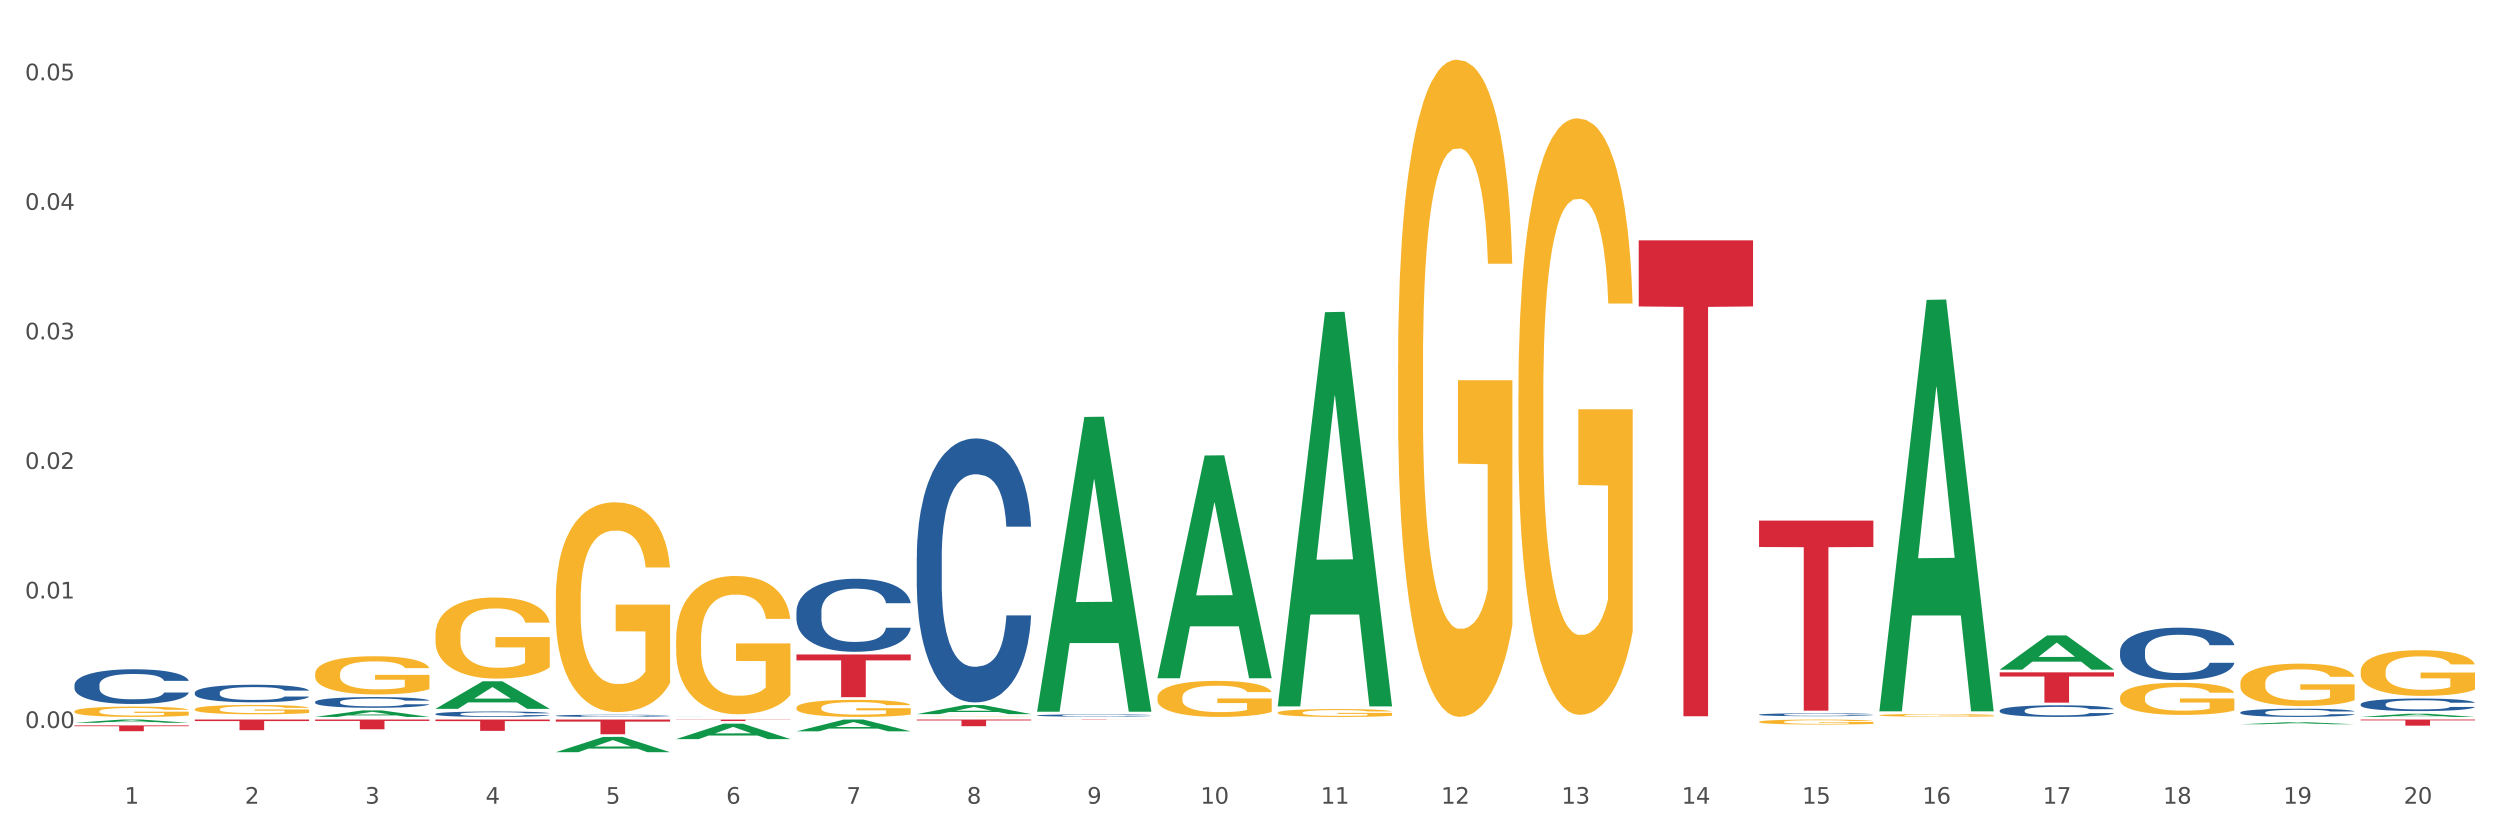<?xml version="1.0" encoding="utf-8" standalone="no"?>
<!DOCTYPE svg PUBLIC "-//W3C//DTD SVG 1.1//EN"
  "http://www.w3.org/Graphics/SVG/1.1/DTD/svg11.dtd">
<svg xmlns:xlink="http://www.w3.org/1999/xlink" width="1080pt" height="360pt" viewBox="0 0 1080 360" xmlns="http://www.w3.org/2000/svg" version="1.1">
 <rect x="0" y="0" width="1080" height="360" fill="#333333" stroke="none"/>
 <defs>
  <style type="text/css">*{stroke-linejoin: round; stroke-linecap: butt}</style>
 </defs>
 <g id="figure_1">
  <g id="patch_1">
   <path d="M 0 360 
L 1080 360 
L 1080 0 
L 0 0 
z
" style="fill: #ffffff; stroke: #ffffff; stroke-linejoin: miter"/>
  </g>
  <g id="axes_1">
   <g id="matplotlib.axis_1">
    <g id="xtick_1">
     <g id="text_1">
      <!-- 1 -->
      <g style="fill: #4d4d4d" transform="translate(53.812 347.204) scale(0.096 -0.096)">
       <defs>
        <path id="DejaVuSans-31" d="M 794 531 
L 1825 531 
L 1825 4091 
L 703 3866 
L 703 4441 
L 1819 4666 
L 2450 4666 
L 2450 531 
L 3481 531 
L 3481 0 
L 794 0 
L 794 531 
z
" transform="scale(0.016)"/>
       </defs>
       <use xlink:href="#DejaVuSans-31"/>
      </g>
     </g>
    </g>
    <g id="xtick_2">
     <g id="text_2">
      <!-- 2 -->
      <g style="fill: #4d4d4d" transform="translate(105.793 347.204) scale(0.096 -0.096)">
       <defs>
        <path id="DejaVuSans-32" d="M 1228 531 
L 3431 531 
L 3431 0 
L 469 0 
L 469 531 
Q 828 903 1448 1529 
Q 2069 2156 2228 2338 
Q 2531 2678 2651 2914 
Q 2772 3150 2772 3378 
Q 2772 3750 2511 3984 
Q 2250 4219 1831 4219 
Q 1534 4219 1204 4116 
Q 875 4013 500 3803 
L 500 4441 
Q 881 4594 1212 4672 
Q 1544 4750 1819 4750 
Q 2544 4750 2975 4387 
Q 3406 4025 3406 3419 
Q 3406 3131 3298 2873 
Q 3191 2616 2906 2266 
Q 2828 2175 2409 1742 
Q 1991 1309 1228 531 
z
" transform="scale(0.016)"/>
       </defs>
       <use xlink:href="#DejaVuSans-32"/>
      </g>
     </g>
    </g>
    <g id="xtick_3">
     <g id="text_3">
      <!-- 3 -->
      <g style="fill: #4d4d4d" transform="translate(157.774 347.204) scale(0.096 -0.096)">
       <defs>
        <path id="DejaVuSans-33" d="M 2597 2516 
Q 3050 2419 3304 2112 
Q 3559 1806 3559 1356 
Q 3559 666 3084 287 
Q 2609 -91 1734 -91 
Q 1441 -91 1130 -33 
Q 819 25 488 141 
L 488 750 
Q 750 597 1062 519 
Q 1375 441 1716 441 
Q 2309 441 2620 675 
Q 2931 909 2931 1356 
Q 2931 1769 2642 2001 
Q 2353 2234 1838 2234 
L 1294 2234 
L 1294 2753 
L 1863 2753 
Q 2328 2753 2575 2939 
Q 2822 3125 2822 3475 
Q 2822 3834 2567 4026 
Q 2313 4219 1838 4219 
Q 1578 4219 1281 4162 
Q 984 4106 628 3988 
L 628 4550 
Q 988 4650 1302 4700 
Q 1616 4750 1894 4750 
Q 2613 4750 3031 4423 
Q 3450 4097 3450 3541 
Q 3450 3153 3228 2886 
Q 3006 2619 2597 2516 
z
" transform="scale(0.016)"/>
       </defs>
       <use xlink:href="#DejaVuSans-33"/>
      </g>
     </g>
    </g>
    <g id="xtick_4">
     <g id="text_4">
      <!-- 4 -->
      <g style="fill: #4d4d4d" transform="translate(209.756 347.204) scale(0.096 -0.096)">
       <defs>
        <path id="DejaVuSans-34" d="M 2419 4116 
L 825 1625 
L 2419 1625 
L 2419 4116 
z
M 2253 4666 
L 3047 4666 
L 3047 1625 
L 3713 1625 
L 3713 1100 
L 3047 1100 
L 3047 0 
L 2419 0 
L 2419 1100 
L 313 1100 
L 313 1709 
L 2253 4666 
z
" transform="scale(0.016)"/>
       </defs>
       <use xlink:href="#DejaVuSans-34"/>
      </g>
     </g>
    </g>
    <g id="xtick_5">
     <g id="text_5">
      <!-- 5 -->
      <g style="fill: #4d4d4d" transform="translate(261.737 347.204) scale(0.096 -0.096)">
       <defs>
        <path id="DejaVuSans-35" d="M 691 4666 
L 3169 4666 
L 3169 4134 
L 1269 4134 
L 1269 2991 
Q 1406 3038 1543 3061 
Q 1681 3084 1819 3084 
Q 2600 3084 3056 2656 
Q 3513 2228 3513 1497 
Q 3513 744 3044 326 
Q 2575 -91 1722 -91 
Q 1428 -91 1123 -41 
Q 819 9 494 109 
L 494 744 
Q 775 591 1075 516 
Q 1375 441 1709 441 
Q 2250 441 2565 725 
Q 2881 1009 2881 1497 
Q 2881 1984 2565 2268 
Q 2250 2553 1709 2553 
Q 1456 2553 1204 2497 
Q 953 2441 691 2322 
L 691 4666 
z
" transform="scale(0.016)"/>
       </defs>
       <use xlink:href="#DejaVuSans-35"/>
      </g>
     </g>
    </g>
    <g id="xtick_6">
     <g id="text_6">
      <!-- 6 -->
      <g style="fill: #4d4d4d" transform="translate(313.718 347.204) scale(0.096 -0.096)">
       <defs>
        <path id="DejaVuSans-36" d="M 2113 2584 
Q 1688 2584 1439 2293 
Q 1191 2003 1191 1497 
Q 1191 994 1439 701 
Q 1688 409 2113 409 
Q 2538 409 2786 701 
Q 3034 994 3034 1497 
Q 3034 2003 2786 2293 
Q 2538 2584 2113 2584 
z
M 3366 4563 
L 3366 3988 
Q 3128 4100 2886 4159 
Q 2644 4219 2406 4219 
Q 1781 4219 1451 3797 
Q 1122 3375 1075 2522 
Q 1259 2794 1537 2939 
Q 1816 3084 2150 3084 
Q 2853 3084 3261 2657 
Q 3669 2231 3669 1497 
Q 3669 778 3244 343 
Q 2819 -91 2113 -91 
Q 1303 -91 875 529 
Q 447 1150 447 2328 
Q 447 3434 972 4092 
Q 1497 4750 2381 4750 
Q 2619 4750 2861 4703 
Q 3103 4656 3366 4563 
z
" transform="scale(0.016)"/>
       </defs>
       <use xlink:href="#DejaVuSans-36"/>
      </g>
     </g>
    </g>
    <g id="xtick_7">
     <g id="text_7">
      <!-- 7 -->
      <g style="fill: #4d4d4d" transform="translate(365.699 347.204) scale(0.096 -0.096)">
       <defs>
        <path id="DejaVuSans-37" d="M 525 4666 
L 3525 4666 
L 3525 4397 
L 1831 0 
L 1172 0 
L 2766 4134 
L 525 4134 
L 525 4666 
z
" transform="scale(0.016)"/>
       </defs>
       <use xlink:href="#DejaVuSans-37"/>
      </g>
     </g>
    </g>
    <g id="xtick_8">
     <g id="text_8">
      <!-- 8 -->
      <g style="fill: #4d4d4d" transform="translate(417.68 347.204) scale(0.096 -0.096)">
       <defs>
        <path id="DejaVuSans-38" d="M 2034 2216 
Q 1584 2216 1326 1975 
Q 1069 1734 1069 1313 
Q 1069 891 1326 650 
Q 1584 409 2034 409 
Q 2484 409 2743 651 
Q 3003 894 3003 1313 
Q 3003 1734 2745 1975 
Q 2488 2216 2034 2216 
z
M 1403 2484 
Q 997 2584 770 2862 
Q 544 3141 544 3541 
Q 544 4100 942 4425 
Q 1341 4750 2034 4750 
Q 2731 4750 3128 4425 
Q 3525 4100 3525 3541 
Q 3525 3141 3298 2862 
Q 3072 2584 2669 2484 
Q 3125 2378 3379 2068 
Q 3634 1759 3634 1313 
Q 3634 634 3220 271 
Q 2806 -91 2034 -91 
Q 1263 -91 848 271 
Q 434 634 434 1313 
Q 434 1759 690 2068 
Q 947 2378 1403 2484 
z
M 1172 3481 
Q 1172 3119 1398 2916 
Q 1625 2713 2034 2713 
Q 2441 2713 2670 2916 
Q 2900 3119 2900 3481 
Q 2900 3844 2670 4047 
Q 2441 4250 2034 4250 
Q 1625 4250 1398 4047 
Q 1172 3844 1172 3481 
z
" transform="scale(0.016)"/>
       </defs>
       <use xlink:href="#DejaVuSans-38"/>
      </g>
     </g>
    </g>
    <g id="xtick_9">
     <g id="text_9">
      <!-- 9 -->
      <g style="fill: #4d4d4d" transform="translate(469.662 347.204) scale(0.096 -0.096)">
       <defs>
        <path id="DejaVuSans-39" d="M 703 97 
L 703 672 
Q 941 559 1184 500 
Q 1428 441 1663 441 
Q 2288 441 2617 861 
Q 2947 1281 2994 2138 
Q 2813 1869 2534 1725 
Q 2256 1581 1919 1581 
Q 1219 1581 811 2004 
Q 403 2428 403 3163 
Q 403 3881 828 4315 
Q 1253 4750 1959 4750 
Q 2769 4750 3195 4129 
Q 3622 3509 3622 2328 
Q 3622 1225 3098 567 
Q 2575 -91 1691 -91 
Q 1453 -91 1209 -44 
Q 966 3 703 97 
z
M 1959 2075 
Q 2384 2075 2632 2365 
Q 2881 2656 2881 3163 
Q 2881 3666 2632 3958 
Q 2384 4250 1959 4250 
Q 1534 4250 1286 3958 
Q 1038 3666 1038 3163 
Q 1038 2656 1286 2365 
Q 1534 2075 1959 2075 
z
" transform="scale(0.016)"/>
       </defs>
       <use xlink:href="#DejaVuSans-39"/>
      </g>
     </g>
    </g>
    <g id="xtick_10">
     <g id="text_10">
      <!-- 10 -->
      <g style="fill: #4d4d4d" transform="translate(518.589 347.204) scale(0.096 -0.096)">
       <defs>
        <path id="DejaVuSans-30" d="M 2034 4250 
Q 1547 4250 1301 3770 
Q 1056 3291 1056 2328 
Q 1056 1369 1301 889 
Q 1547 409 2034 409 
Q 2525 409 2770 889 
Q 3016 1369 3016 2328 
Q 3016 3291 2770 3770 
Q 2525 4250 2034 4250 
z
M 2034 4750 
Q 2819 4750 3233 4129 
Q 3647 3509 3647 2328 
Q 3647 1150 3233 529 
Q 2819 -91 2034 -91 
Q 1250 -91 836 529 
Q 422 1150 422 2328 
Q 422 3509 836 4129 
Q 1250 4750 2034 4750 
z
" transform="scale(0.016)"/>
       </defs>
       <use xlink:href="#DejaVuSans-31"/>
       <use xlink:href="#DejaVuSans-30" transform="translate(63.623 0)"/>
      </g>
     </g>
    </g>
    <g id="xtick_11">
     <g id="text_11">
      <!-- 11 -->
      <g style="fill: #4d4d4d" transform="translate(570.57 347.204) scale(0.096 -0.096)">
       <use xlink:href="#DejaVuSans-31"/>
       <use xlink:href="#DejaVuSans-31" transform="translate(63.623 0)"/>
      </g>
     </g>
    </g>
    <g id="xtick_12">
     <g id="text_12">
      <!-- 12 -->
      <g style="fill: #4d4d4d" transform="translate(622.551 347.204) scale(0.096 -0.096)">
       <use xlink:href="#DejaVuSans-31"/>
       <use xlink:href="#DejaVuSans-32" transform="translate(63.623 0)"/>
      </g>
     </g>
    </g>
    <g id="xtick_13">
     <g id="text_13">
      <!-- 13 -->
      <g style="fill: #4d4d4d" transform="translate(674.533 347.204) scale(0.096 -0.096)">
       <use xlink:href="#DejaVuSans-31"/>
       <use xlink:href="#DejaVuSans-33" transform="translate(63.623 0)"/>
      </g>
     </g>
    </g>
    <g id="xtick_14">
     <g id="text_14">
      <!-- 14 -->
      <g style="fill: #4d4d4d" transform="translate(726.514 347.204) scale(0.096 -0.096)">
       <use xlink:href="#DejaVuSans-31"/>
       <use xlink:href="#DejaVuSans-34" transform="translate(63.623 0)"/>
      </g>
     </g>
    </g>
    <g id="xtick_15">
     <g id="text_15">
      <!-- 15 -->
      <g style="fill: #4d4d4d" transform="translate(778.495 347.204) scale(0.096 -0.096)">
       <use xlink:href="#DejaVuSans-31"/>
       <use xlink:href="#DejaVuSans-35" transform="translate(63.623 0)"/>
      </g>
     </g>
    </g>
    <g id="xtick_16">
     <g id="text_16">
      <!-- 16 -->
      <g style="fill: #4d4d4d" transform="translate(830.476 347.204) scale(0.096 -0.096)">
       <use xlink:href="#DejaVuSans-31"/>
       <use xlink:href="#DejaVuSans-36" transform="translate(63.623 0)"/>
      </g>
     </g>
    </g>
    <g id="xtick_17">
     <g id="text_17">
      <!-- 17 -->
      <g style="fill: #4d4d4d" transform="translate(882.457 347.204) scale(0.096 -0.096)">
       <use xlink:href="#DejaVuSans-31"/>
       <use xlink:href="#DejaVuSans-37" transform="translate(63.623 0)"/>
      </g>
     </g>
    </g>
    <g id="xtick_18">
     <g id="text_18">
      <!-- 18 -->
      <g style="fill: #4d4d4d" transform="translate(934.439 347.204) scale(0.096 -0.096)">
       <use xlink:href="#DejaVuSans-31"/>
       <use xlink:href="#DejaVuSans-38" transform="translate(63.623 0)"/>
      </g>
     </g>
    </g>
    <g id="xtick_19">
     <g id="text_19">
      <!-- 19 -->
      <g style="fill: #4d4d4d" transform="translate(986.42 347.204) scale(0.096 -0.096)">
       <use xlink:href="#DejaVuSans-31"/>
       <use xlink:href="#DejaVuSans-39" transform="translate(63.623 0)"/>
      </g>
     </g>
    </g>
    <g id="xtick_20">
     <g id="text_20">
      <!-- 20 -->
      <g style="fill: #4d4d4d" transform="translate(1038.401 347.204) scale(0.096 -0.096)">
       <use xlink:href="#DejaVuSans-32"/>
       <use xlink:href="#DejaVuSans-30" transform="translate(63.623 0)"/>
      </g>
     </g>
    </g>
    <g id="xtick_21"/>
    <g id="xtick_22"/>
    <g id="xtick_23"/>
    <g id="xtick_24"/>
    <g id="xtick_25"/>
    <g id="xtick_26"/>
    <g id="xtick_27"/>
    <g id="xtick_28"/>
    <g id="xtick_29"/>
    <g id="xtick_30"/>
    <g id="xtick_31"/>
    <g id="xtick_32"/>
    <g id="xtick_33"/>
    <g id="xtick_34"/>
    <g id="xtick_35"/>
    <g id="xtick_36"/>
    <g id="xtick_37"/>
    <g id="xtick_38"/>
    <g id="xtick_39"/>
   </g>
   <g id="matplotlib.axis_2">
    <g id="ytick_1">
     <g id="text_21">
      <!-- 0.00 -->
      <g style="fill: #4d4d4d" transform="translate(10.8 314.497) scale(0.096 -0.096)">
       <defs>
        <path id="DejaVuSans-2e" d="M 684 794 
L 1344 794 
L 1344 0 
L 684 0 
L 684 794 
z
" transform="scale(0.016)"/>
       </defs>
       <use xlink:href="#DejaVuSans-30"/>
       <use xlink:href="#DejaVuSans-2e" transform="translate(63.623 0)"/>
       <use xlink:href="#DejaVuSans-30" transform="translate(95.41 0)"/>
       <use xlink:href="#DejaVuSans-30" transform="translate(159.033 0)"/>
      </g>
     </g>
    </g>
    <g id="ytick_2">
     <g id="text_22">
      <!-- 0.01 -->
      <g style="fill: #4d4d4d" transform="translate(10.8 258.534) scale(0.096 -0.096)">
       <use xlink:href="#DejaVuSans-30"/>
       <use xlink:href="#DejaVuSans-2e" transform="translate(63.623 0)"/>
       <use xlink:href="#DejaVuSans-30" transform="translate(95.41 0)"/>
       <use xlink:href="#DejaVuSans-31" transform="translate(159.033 0)"/>
      </g>
     </g>
    </g>
    <g id="ytick_3">
     <g id="text_23">
      <!-- 0.02 -->
      <g style="fill: #4d4d4d" transform="translate(10.8 202.57) scale(0.096 -0.096)">
       <use xlink:href="#DejaVuSans-30"/>
       <use xlink:href="#DejaVuSans-2e" transform="translate(63.623 0)"/>
       <use xlink:href="#DejaVuSans-30" transform="translate(95.41 0)"/>
       <use xlink:href="#DejaVuSans-32" transform="translate(159.033 0)"/>
      </g>
     </g>
    </g>
    <g id="ytick_4">
     <g id="text_24">
      <!-- 0.03 -->
      <g style="fill: #4d4d4d" transform="translate(10.8 146.607) scale(0.096 -0.096)">
       <use xlink:href="#DejaVuSans-30"/>
       <use xlink:href="#DejaVuSans-2e" transform="translate(63.623 0)"/>
       <use xlink:href="#DejaVuSans-30" transform="translate(95.41 0)"/>
       <use xlink:href="#DejaVuSans-33" transform="translate(159.033 0)"/>
      </g>
     </g>
    </g>
    <g id="ytick_5">
     <g id="text_25">
      <!-- 0.04 -->
      <g style="fill: #4d4d4d" transform="translate(10.8 90.643) scale(0.096 -0.096)">
       <use xlink:href="#DejaVuSans-30"/>
       <use xlink:href="#DejaVuSans-2e" transform="translate(63.623 0)"/>
       <use xlink:href="#DejaVuSans-30" transform="translate(95.41 0)"/>
       <use xlink:href="#DejaVuSans-34" transform="translate(159.033 0)"/>
      </g>
     </g>
    </g>
    <g id="ytick_6">
     <g id="text_26">
      <!-- 0.05 -->
      <g style="fill: #4d4d4d" transform="translate(10.8 34.68) scale(0.096 -0.096)">
       <use xlink:href="#DejaVuSans-30"/>
       <use xlink:href="#DejaVuSans-2e" transform="translate(63.623 0)"/>
       <use xlink:href="#DejaVuSans-30" transform="translate(95.41 0)"/>
       <use xlink:href="#DejaVuSans-35" transform="translate(159.033 0)"/>
      </g>
     </g>
    </g>
    <g id="ytick_7"/>
    <g id="ytick_8"/>
    <g id="ytick_9"/>
    <g id="ytick_10"/>
    <g id="ytick_11"/>
   </g>
   <g id="PolyCollection_1">
    <path d="M 292.081 310.85 
L 341.463 310.85 
L 341.463 310.939 
L 322.038 310.939 
L 322.038 311.489 
L 311.389 311.489 
L 311.389 310.939 
L 292.081 310.939 
L 292.081 310.851 
L 292.081 310.85 
z
" clip-path="url(#p7cfa73aa6f)" style="fill: #d62839"/>
    <path d="M 344.062 282.719 
L 393.444 282.719 
L 393.444 285.287 
L 374.019 285.304 
L 374.019 301.197 
L 363.37 301.197 
L 363.37 285.304 
L 344.062 285.287 
L 344.062 282.736 
L 344.062 282.719 
z
" clip-path="url(#p7cfa73aa6f)" style="fill: #d62839"/>
    <path d="M 396.043 310.85 
L 445.426 310.85 
L 445.426 311.248 
L 426 311.25 
L 426 313.711 
L 415.352 313.711 
L 415.352 311.25 
L 396.043 311.248 
L 396.043 310.853 
L 396.043 310.85 
z
" clip-path="url(#p7cfa73aa6f)" style="fill: #d62839"/>
    <path d="M 448.025 310.85 
L 497.407 310.85 
L 497.407 310.869 
L 477.982 310.869 
L 477.982 310.984 
L 467.333 310.984 
L 467.333 310.869 
L 448.025 310.869 
L 448.025 310.85 
L 448.025 310.85 
z
" clip-path="url(#p7cfa73aa6f)" style="fill: #d62839"/>
    <path d="M 707.931 103.812 
L 757.313 103.812 
L 757.313 132.386 
L 737.888 132.579 
L 737.888 309.429 
L 727.239 309.429 
L 727.239 132.579 
L 707.931 132.386 
L 707.931 104.005 
L 707.931 103.812 
z
" clip-path="url(#p7cfa73aa6f)" style="fill: #d62839"/>
    <path d="M 759.912 224.9 
L 809.294 224.9 
L 809.294 236.31 
L 789.869 236.387 
L 789.869 307.006 
L 779.22 307.006 
L 779.22 236.387 
L 759.912 236.31 
L 759.912 224.977 
L 759.912 224.9 
z
" clip-path="url(#p7cfa73aa6f)" style="fill: #d62839"/>
    <path d="M 240.1 310.85 
L 289.482 310.85 
L 289.482 311.732 
L 270.057 311.738 
L 270.057 317.198 
L 259.408 317.198 
L 259.408 311.738 
L 240.1 311.732 
L 240.1 310.856 
L 240.1 310.85 
z
" clip-path="url(#p7cfa73aa6f)" style="fill: #d62839"/>
    <path d="M 863.874 290.435 
L 913.256 290.435 
L 913.256 292.258 
L 893.831 292.27 
L 893.831 303.548 
L 883.182 303.548 
L 883.182 292.27 
L 863.874 292.258 
L 863.874 290.448 
L 863.874 290.435 
z
" clip-path="url(#p7cfa73aa6f)" style="fill: #d62839"/>
    <path d="M 188.119 310.85 
L 237.501 310.85 
L 237.501 311.528 
L 218.076 311.533 
L 218.076 315.732 
L 207.427 315.732 
L 207.427 311.533 
L 188.119 311.528 
L 188.119 310.855 
L 188.119 310.85 
z
" clip-path="url(#p7cfa73aa6f)" style="fill: #d62839"/>
    <path d="M 32.175 313.386 
L 81.557 313.386 
L 81.557 313.731 
L 62.132 313.733 
L 62.132 315.866 
L 51.483 315.866 
L 51.483 313.733 
L 32.175 313.731 
L 32.175 313.388 
L 32.175 313.386 
z
" clip-path="url(#p7cfa73aa6f)" style="fill: #d62839"/>
    <path d="M 136.137 310.85 
L 185.52 310.85 
L 185.52 311.432 
L 166.094 311.436 
L 166.094 315.041 
L 155.446 315.041 
L 155.446 311.436 
L 136.137 311.432 
L 136.137 310.854 
L 136.137 310.85 
z
" clip-path="url(#p7cfa73aa6f)" style="fill: #d62839"/>
    <path d="M 84.156 310.85 
L 133.538 310.85 
L 133.538 311.489 
L 114.113 311.494 
L 114.113 315.45 
L 103.464 315.45 
L 103.464 311.494 
L 84.156 311.489 
L 84.156 310.854 
L 84.156 310.85 
z
" clip-path="url(#p7cfa73aa6f)" style="fill: #d62839"/>
    <path d="M 1019.818 290.018 
L 1019.876 290 
L 1019.876 289.351 
L 1019.993 288.792 
L 1020.576 287.44 
L 1021.45 286.323 
L 1022.092 285.728 
L 1022.733 285.242 
L 1023.491 284.755 
L 1024.424 284.25 
L 1026.115 283.511 
L 1027.164 283.133 
L 1028.447 282.736 
L 1030.779 282.16 
L 1032.469 281.835 
L 1034.219 281.565 
L 1037.075 281.241 
L 1038.941 281.096 
L 1040.923 280.988 
L 1043.314 280.916 
L 1045.121 280.898 
L 1049.086 280.952 
L 1052.467 281.114 
L 1054.1 281.241 
L 1056.199 281.457 
L 1057.306 281.601 
L 1059.114 281.889 
L 1060.979 282.268 
L 1062.262 282.592 
L 1064.186 283.205 
L 1065.644 283.818 
L 1066.985 284.575 
L 1067.684 285.097 
L 1068.209 285.584 
L 1068.675 286.143 
L 1069.142 287.026 
L 1058.647 287.026 
L 1058.239 286.395 
L 1057.598 285.8 
L 1056.665 285.224 
L 1055.849 284.863 
L 1054.449 284.413 
L 1053.167 284.124 
L 1051.826 283.908 
L 1050.193 283.728 
L 1048.911 283.638 
L 1047.103 283.566 
L 1043.547 283.584 
L 1041.157 283.728 
L 1039.524 283.908 
L 1038.475 284.07 
L 1037.542 284.25 
L 1036.492 284.503 
L 1035.268 284.881 
L 1034.393 285.224 
L 1033.519 285.656 
L 1032.819 286.089 
L 1032.178 286.593 
L 1031.653 287.134 
L 1031.245 287.693 
L 1030.895 288.378 
L 1030.604 289.513 
L 1030.604 291.982 
L 1030.72 292.541 
L 1031.012 293.28 
L 1031.362 293.838 
L 1031.945 294.505 
L 1032.469 294.956 
L 1033.461 295.605 
L 1034.568 296.145 
L 1035.443 296.488 
L 1036.317 296.776 
L 1037.833 297.173 
L 1039.524 297.497 
L 1040.982 297.695 
L 1042.964 297.876 
L 1044.305 297.948 
L 1045.471 297.984 
L 1048.328 297.984 
L 1050.368 297.93 
L 1052.642 297.803 
L 1054.391 297.641 
L 1055.849 297.443 
L 1057.481 297.119 
L 1058.531 296.812 
L 1058.531 293.045 
L 1045.704 293.027 
L 1045.704 290.522 
L 1069.2 290.522 
L 1069.2 297.876 
L 1068.209 298.254 
L 1067.101 298.596 
L 1065.935 298.903 
L 1064.186 299.281 
L 1062.087 299.642 
L 1060.221 299.894 
L 1058.239 300.11 
L 1055.907 300.309 
L 1052.875 300.489 
L 1051.01 300.561 
L 1048.678 300.615 
L 1045.937 300.633 
L 1043.547 300.597 
L 1041.215 300.507 
L 1038.766 300.345 
L 1036.376 300.11 
L 1034.568 299.876 
L 1032.761 299.588 
L 1030.837 299.209 
L 1029.321 298.849 
L 1028.155 298.524 
L 1026.872 298.11 
L 1025.473 297.569 
L 1024.424 297.083 
L 1023.491 296.578 
L 1022.5 295.929 
L 1021.8 295.37 
L 1021.101 294.667 
L 1020.692 294.145 
L 1020.226 293.334 
L 1019.876 292.198 
L 1019.818 290.018 
z
" clip-path="url(#p7cfa73aa6f)" style="fill: #f7b32b"/>
    <path d="M 967.837 295.159 
L 967.895 295.143 
L 967.895 294.54 
L 968.012 294.021 
L 968.595 292.766 
L 969.469 291.729 
L 970.11 291.176 
L 970.752 290.724 
L 971.51 290.273 
L 972.443 289.804 
L 974.133 289.118 
L 975.183 288.766 
L 976.465 288.398 
L 978.798 287.863 
L 980.488 287.561 
L 982.237 287.31 
L 985.094 287.009 
L 986.96 286.875 
L 988.942 286.775 
L 991.333 286.708 
L 993.14 286.691 
L 997.104 286.741 
L 1000.486 286.892 
L 1002.118 287.009 
L 1004.217 287.21 
L 1005.325 287.344 
L 1007.132 287.612 
L 1008.998 287.963 
L 1010.281 288.264 
L 1012.205 288.833 
L 1013.662 289.402 
L 1015.003 290.105 
L 1015.703 290.591 
L 1016.228 291.042 
L 1016.694 291.561 
L 1017.16 292.381 
L 1006.666 292.381 
L 1006.258 291.795 
L 1005.617 291.243 
L 1004.684 290.708 
L 1003.868 290.373 
L 1002.468 289.955 
L 1001.186 289.687 
L 999.845 289.486 
L 998.212 289.319 
L 996.93 289.235 
L 995.122 289.168 
L 991.566 289.185 
L 989.175 289.319 
L 987.543 289.486 
L 986.493 289.637 
L 985.561 289.804 
L 984.511 290.038 
L 983.287 290.39 
L 982.412 290.708 
L 981.538 291.109 
L 980.838 291.511 
L 980.197 291.98 
L 979.672 292.482 
L 979.264 293 
L 978.914 293.636 
L 978.623 294.691 
L 978.623 296.983 
L 978.739 297.502 
L 979.031 298.188 
L 979.381 298.707 
L 979.964 299.326 
L 980.488 299.745 
L 981.479 300.347 
L 982.587 300.849 
L 983.462 301.167 
L 984.336 301.435 
L 985.852 301.803 
L 987.543 302.105 
L 989 302.289 
L 990.983 302.456 
L 992.324 302.523 
L 993.49 302.556 
L 996.347 302.556 
L 998.387 302.506 
L 1000.661 302.389 
L 1002.41 302.238 
L 1003.868 302.054 
L 1005.5 301.753 
L 1006.549 301.469 
L 1006.549 297.971 
L 993.723 297.954 
L 993.723 295.628 
L 1017.219 295.628 
L 1017.219 302.456 
L 1016.228 302.807 
L 1015.12 303.125 
L 1013.954 303.41 
L 1012.205 303.761 
L 1010.106 304.096 
L 1008.24 304.33 
L 1006.258 304.531 
L 1003.926 304.715 
L 1000.894 304.883 
L 999.028 304.95 
L 996.696 305 
L 993.956 305.017 
L 991.566 304.983 
L 989.234 304.899 
L 986.785 304.749 
L 984.395 304.531 
L 982.587 304.314 
L 980.78 304.046 
L 978.856 303.694 
L 977.34 303.36 
L 976.174 303.058 
L 974.891 302.674 
L 973.492 302.171 
L 972.443 301.72 
L 971.51 301.251 
L 970.519 300.649 
L 969.819 300.13 
L 969.119 299.477 
L 968.711 298.992 
L 968.245 298.239 
L 967.895 297.184 
L 967.837 295.159 
z
" clip-path="url(#p7cfa73aa6f)" style="fill: #f7b32b"/>
    <path d="M 967.837 310.85 
L 1017.219 310.85 
L 1017.219 310.853 
L 997.794 310.853 
L 997.794 310.869 
L 987.145 310.869 
L 987.145 310.853 
L 967.837 310.853 
L 967.837 310.85 
L 967.837 310.85 
z
" clip-path="url(#p7cfa73aa6f)" style="fill: #d62839"/>
    <path d="M 1019.818 310.85 
L 1069.2 310.85 
L 1069.2 311.219 
L 1049.775 311.221 
L 1049.775 313.502 
L 1039.126 313.502 
L 1039.126 311.221 
L 1019.818 311.219 
L 1019.818 310.852 
L 1019.818 310.85 
z
" clip-path="url(#p7cfa73aa6f)" style="fill: #d62839"/>
    <path d="M 292.081 276.418 
L 292.139 276.363 
L 292.139 274.399 
L 292.256 272.707 
L 292.839 268.615 
L 293.713 265.232 
L 294.355 263.431 
L 294.996 261.958 
L 295.754 260.485 
L 296.687 258.957 
L 298.378 256.72 
L 299.427 255.574 
L 300.71 254.374 
L 303.042 252.628 
L 304.733 251.646 
L 306.482 250.827 
L 309.339 249.845 
L 311.204 249.409 
L 313.186 249.081 
L 315.577 248.863 
L 317.384 248.808 
L 321.349 248.972 
L 324.73 249.463 
L 326.363 249.845 
L 328.462 250.5 
L 329.569 250.936 
L 331.377 251.809 
L 333.243 252.955 
L 334.525 253.937 
L 336.449 255.793 
L 337.907 257.648 
L 339.248 259.939 
L 339.947 261.522 
L 340.472 262.995 
L 340.938 264.686 
L 341.405 267.36 
L 330.91 267.36 
L 330.502 265.45 
L 329.861 263.65 
L 328.928 261.904 
L 328.112 260.812 
L 326.713 259.448 
L 325.43 258.575 
L 324.089 257.921 
L 322.457 257.375 
L 321.174 257.102 
L 319.367 256.884 
L 315.81 256.938 
L 313.42 257.375 
L 311.787 257.921 
L 310.738 258.412 
L 309.805 258.957 
L 308.756 259.721 
L 307.531 260.867 
L 306.657 261.904 
L 305.782 263.213 
L 305.082 264.523 
L 304.441 266.051 
L 303.916 267.687 
L 303.508 269.379 
L 303.158 271.452 
L 302.867 274.89 
L 302.867 282.365 
L 302.984 284.056 
L 303.275 286.294 
L 303.625 287.985 
L 304.208 290.004 
L 304.733 291.368 
L 305.724 293.332 
L 306.832 294.969 
L 307.706 296.006 
L 308.581 296.879 
L 310.096 298.079 
L 311.787 299.061 
L 313.245 299.662 
L 315.227 300.207 
L 316.568 300.426 
L 317.734 300.535 
L 320.591 300.535 
L 322.631 300.371 
L 324.905 299.989 
L 326.654 299.498 
L 328.112 298.898 
L 329.744 297.916 
L 330.794 296.988 
L 330.794 285.584 
L 317.967 285.53 
L 317.967 277.945 
L 341.463 277.945 
L 341.463 300.207 
L 340.472 301.353 
L 339.364 302.39 
L 338.198 303.317 
L 336.449 304.463 
L 334.35 305.555 
L 332.485 306.318 
L 330.502 306.973 
L 328.17 307.573 
L 325.138 308.119 
L 323.273 308.337 
L 320.941 308.501 
L 318.2 308.556 
L 315.81 308.446 
L 313.478 308.174 
L 311.029 307.682 
L 308.639 306.973 
L 306.832 306.264 
L 305.024 305.391 
L 303.1 304.245 
L 301.584 303.154 
L 300.418 302.172 
L 299.136 300.917 
L 297.736 299.28 
L 296.687 297.806 
L 295.754 296.279 
L 294.763 294.314 
L 294.063 292.623 
L 293.364 290.495 
L 292.956 288.913 
L 292.489 286.457 
L 292.139 283.02 
L 292.081 276.418 
z
" clip-path="url(#p7cfa73aa6f)" style="fill: #f7b32b"/>
    <path d="M 240.1 258.877 
L 240.158 258.794 
L 240.158 255.814 
L 240.275 253.248 
L 240.858 247.04 
L 241.732 241.908 
L 242.374 239.176 
L 243.015 236.941 
L 243.773 234.706 
L 244.706 232.389 
L 246.396 228.995 
L 247.446 227.257 
L 248.729 225.436 
L 251.061 222.787 
L 252.751 221.297 
L 254.501 220.055 
L 257.357 218.565 
L 259.223 217.903 
L 261.205 217.406 
L 263.596 217.075 
L 265.403 216.992 
L 269.368 217.241 
L 272.749 217.986 
L 274.382 218.565 
L 276.481 219.559 
L 277.588 220.221 
L 279.396 221.545 
L 281.261 223.283 
L 282.544 224.773 
L 284.468 227.588 
L 285.926 230.402 
L 287.266 233.879 
L 287.966 236.279 
L 288.491 238.514 
L 288.957 241.08 
L 289.424 245.136 
L 278.929 245.136 
L 278.521 242.239 
L 277.88 239.507 
L 276.947 236.858 
L 276.131 235.203 
L 274.731 233.134 
L 273.449 231.809 
L 272.108 230.816 
L 270.475 229.988 
L 269.193 229.574 
L 267.385 229.243 
L 263.829 229.326 
L 261.438 229.988 
L 259.806 230.816 
L 258.757 231.561 
L 257.824 232.389 
L 256.774 233.547 
L 255.55 235.286 
L 254.675 236.858 
L 253.801 238.845 
L 253.101 240.832 
L 252.46 243.149 
L 251.935 245.633 
L 251.527 248.199 
L 251.177 251.344 
L 250.886 256.559 
L 250.886 267.899 
L 251.002 270.465 
L 251.294 273.859 
L 251.644 276.425 
L 252.227 279.488 
L 252.751 281.557 
L 253.743 284.537 
L 254.85 287.02 
L 255.725 288.593 
L 256.599 289.917 
L 258.115 291.738 
L 259.806 293.228 
L 261.264 294.139 
L 263.246 294.967 
L 264.587 295.298 
L 265.753 295.463 
L 268.61 295.463 
L 270.65 295.215 
L 272.924 294.635 
L 274.673 293.89 
L 276.131 292.98 
L 277.763 291.49 
L 278.813 290.083 
L 278.813 272.783 
L 265.986 272.7 
L 265.986 261.194 
L 289.482 261.194 
L 289.482 294.967 
L 288.491 296.705 
L 287.383 298.278 
L 286.217 299.685 
L 284.468 301.423 
L 282.369 303.079 
L 280.503 304.237 
L 278.521 305.231 
L 276.189 306.141 
L 273.157 306.969 
L 271.292 307.3 
L 268.96 307.548 
L 266.219 307.631 
L 263.829 307.466 
L 261.497 307.052 
L 259.048 306.307 
L 256.658 305.231 
L 254.85 304.155 
L 253.043 302.83 
L 251.119 301.092 
L 249.603 299.436 
L 248.437 297.946 
L 247.154 296.043 
L 245.755 293.559 
L 244.706 291.324 
L 243.773 289.007 
L 242.782 286.027 
L 242.082 283.461 
L 241.382 280.233 
L 240.974 277.832 
L 240.508 274.107 
L 240.158 268.892 
L 240.1 258.877 
z
" clip-path="url(#p7cfa73aa6f)" style="fill: #f7b32b"/>
    <path d="M 136.137 309.704 
L 136.188 309.702 
L 156.552 306.906 
L 165.003 306.903 
L 185.52 309.71 
L 175.745 309.71 
L 171.316 309.056 
L 150.29 309.056 
L 150.137 309.067 
L 145.861 309.71 
L 136.137 309.71 
L 136.137 309.704 
L 152.938 308.666 
L 168.669 308.663 
L 160.879 307.501 
L 160.778 307.496 
L 160.676 307.504 
L 152.887 308.663 
L 152.938 308.666 
L 136.137 309.704 
z
" clip-path="url(#p7cfa73aa6f)" style="fill: #109648"/>
    <path d="M 603.968 156.973 
L 604.027 156.714 
L 604.027 147.378 
L 604.143 139.34 
L 604.726 119.891 
L 605.601 103.813 
L 606.242 95.256 
L 606.883 88.254 
L 607.641 81.253 
L 608.574 73.992 
L 610.265 63.36 
L 611.314 57.915 
L 612.597 52.21 
L 614.929 43.912 
L 616.62 39.244 
L 618.369 35.354 
L 621.226 30.686 
L 623.091 28.612 
L 625.074 27.056 
L 627.464 26.019 
L 629.271 25.759 
L 633.236 26.537 
L 636.618 28.871 
L 638.25 30.686 
L 640.349 33.798 
L 641.457 35.873 
L 643.264 40.022 
L 645.13 45.467 
L 646.412 50.135 
L 648.336 58.952 
L 649.794 67.769 
L 651.135 78.66 
L 651.835 86.18 
L 652.359 93.181 
L 652.826 101.22 
L 653.292 113.927 
L 642.798 113.927 
L 642.39 104.851 
L 641.748 96.293 
L 640.815 87.995 
L 639.999 82.809 
L 638.6 76.326 
L 637.317 72.177 
L 635.976 69.065 
L 634.344 66.472 
L 633.061 65.175 
L 631.254 64.138 
L 627.697 64.397 
L 625.307 66.472 
L 623.674 69.065 
L 622.625 71.399 
L 621.692 73.992 
L 620.643 77.623 
L 619.418 83.068 
L 618.544 87.995 
L 617.669 94.219 
L 616.97 100.442 
L 616.328 107.703 
L 615.804 115.483 
L 615.396 123.521 
L 615.046 133.375 
L 614.754 149.712 
L 614.754 185.238 
L 614.871 193.277 
L 615.162 203.909 
L 615.512 211.948 
L 616.095 221.542 
L 616.62 228.025 
L 617.611 237.361 
L 618.719 245.14 
L 619.593 250.067 
L 620.468 254.216 
L 621.984 259.921 
L 623.674 264.589 
L 625.132 267.441 
L 627.114 270.034 
L 628.455 271.072 
L 629.621 271.59 
L 632.478 271.59 
L 634.519 270.812 
L 636.792 268.997 
L 638.542 266.663 
L 639.999 263.811 
L 641.632 259.143 
L 642.681 254.735 
L 642.681 200.538 
L 629.855 200.279 
L 629.855 164.234 
L 653.35 164.234 
L 653.35 270.034 
L 652.359 275.48 
L 651.251 280.407 
L 650.085 284.815 
L 648.336 290.261 
L 646.237 295.447 
L 644.372 299.078 
L 642.39 302.189 
L 640.057 305.042 
L 637.026 307.635 
L 635.16 308.672 
L 632.828 309.45 
L 630.088 309.71 
L 627.697 309.191 
L 625.365 307.894 
L 622.917 305.561 
L 620.526 302.189 
L 618.719 298.818 
L 616.911 294.669 
L 614.987 289.224 
L 613.472 284.037 
L 612.305 279.37 
L 611.023 273.406 
L 609.624 265.626 
L 608.574 258.625 
L 607.641 251.364 
L 606.65 242.028 
L 605.951 233.99 
L 605.251 223.876 
L 604.843 216.356 
L 604.376 204.687 
L 604.027 188.35 
L 603.968 156.973 
z
" clip-path="url(#p7cfa73aa6f)" style="fill: #f7b32b"/>
    <path d="M 915.855 301.371 
L 915.914 301.358 
L 915.914 300.901 
L 916.03 300.508 
L 916.613 299.556 
L 917.488 298.769 
L 918.129 298.35 
L 918.771 298.007 
L 919.529 297.665 
L 920.461 297.309 
L 922.152 296.789 
L 923.202 296.522 
L 924.484 296.243 
L 926.816 295.837 
L 928.507 295.609 
L 930.256 295.418 
L 933.113 295.19 
L 934.979 295.088 
L 936.961 295.012 
L 939.351 294.961 
L 941.159 294.948 
L 945.123 294.987 
L 948.505 295.101 
L 950.137 295.19 
L 952.236 295.342 
L 953.344 295.444 
L 955.151 295.647 
L 957.017 295.913 
L 958.3 296.142 
L 960.224 296.573 
L 961.681 297.005 
L 963.022 297.538 
L 963.722 297.906 
L 964.246 298.249 
L 964.713 298.642 
L 965.179 299.264 
L 954.685 299.264 
L 954.277 298.82 
L 953.635 298.401 
L 952.703 297.995 
L 951.886 297.741 
L 950.487 297.424 
L 949.204 297.22 
L 947.863 297.068 
L 946.231 296.941 
L 944.948 296.878 
L 943.141 296.827 
L 939.585 296.84 
L 937.194 296.941 
L 935.562 297.068 
L 934.512 297.182 
L 933.579 297.309 
L 932.53 297.487 
L 931.306 297.754 
L 930.431 297.995 
L 929.557 298.299 
L 928.857 298.604 
L 928.216 298.959 
L 927.691 299.34 
L 927.283 299.734 
L 926.933 300.216 
L 926.641 301.016 
L 926.641 302.754 
L 926.758 303.148 
L 927.05 303.668 
L 927.399 304.062 
L 927.982 304.531 
L 928.507 304.849 
L 929.498 305.306 
L 930.606 305.686 
L 931.48 305.928 
L 932.355 306.131 
L 933.871 306.41 
L 935.562 306.638 
L 937.019 306.778 
L 939.002 306.905 
L 940.342 306.956 
L 941.509 306.981 
L 944.365 306.981 
L 946.406 306.943 
L 948.68 306.854 
L 950.429 306.74 
L 951.886 306.6 
L 953.519 306.372 
L 954.568 306.156 
L 954.568 303.503 
L 941.742 303.491 
L 941.742 301.726 
L 965.238 301.726 
L 965.238 306.905 
L 964.246 307.171 
L 963.139 307.413 
L 961.973 307.628 
L 960.224 307.895 
L 958.125 308.149 
L 956.259 308.327 
L 954.277 308.479 
L 951.945 308.618 
L 948.913 308.745 
L 947.047 308.796 
L 944.715 308.834 
L 941.975 308.847 
L 939.585 308.822 
L 937.252 308.758 
L 934.804 308.644 
L 932.413 308.479 
L 930.606 308.314 
L 928.799 308.111 
L 926.875 307.844 
L 925.359 307.59 
L 924.193 307.362 
L 922.91 307.07 
L 921.511 306.689 
L 920.461 306.346 
L 919.529 305.991 
L 918.537 305.534 
L 917.838 305.141 
L 917.138 304.646 
L 916.73 304.278 
L 916.264 303.706 
L 915.914 302.907 
L 915.855 301.371 
z
" clip-path="url(#p7cfa73aa6f)" style="fill: #f7b32b"/>
    <path d="M 32.175 307.315 
L 32.233 307.311 
L 32.233 307.164 
L 32.35 307.038 
L 32.933 306.733 
L 33.807 306.481 
L 34.449 306.347 
L 35.09 306.237 
L 35.848 306.128 
L 36.781 306.014 
L 38.472 305.847 
L 39.521 305.762 
L 40.804 305.672 
L 43.136 305.542 
L 44.827 305.469 
L 46.576 305.408 
L 49.433 305.335 
L 51.298 305.302 
L 53.28 305.278 
L 55.671 305.261 
L 57.478 305.257 
L 61.443 305.27 
L 64.824 305.306 
L 66.457 305.335 
L 68.556 305.383 
L 69.663 305.416 
L 71.471 305.481 
L 73.337 305.566 
L 74.619 305.64 
L 76.543 305.778 
L 78.001 305.916 
L 79.342 306.087 
L 80.041 306.205 
L 80.566 306.315 
L 81.032 306.441 
L 81.499 306.64 
L 71.004 306.64 
L 70.596 306.498 
L 69.955 306.363 
L 69.022 306.233 
L 68.206 306.152 
L 66.807 306.05 
L 65.524 305.985 
L 64.183 305.936 
L 62.551 305.896 
L 61.268 305.875 
L 59.461 305.859 
L 55.904 305.863 
L 53.514 305.896 
L 51.881 305.936 
L 50.832 305.973 
L 49.899 306.014 
L 48.849 306.071 
L 47.625 306.156 
L 46.751 306.233 
L 45.876 306.331 
L 45.176 306.428 
L 44.535 306.542 
L 44.01 306.664 
L 43.602 306.79 
L 43.252 306.945 
L 42.961 307.201 
L 42.961 307.758 
L 43.078 307.884 
L 43.369 308.051 
L 43.719 308.177 
L 44.302 308.327 
L 44.827 308.429 
L 45.818 308.575 
L 46.926 308.697 
L 47.8 308.774 
L 48.675 308.84 
L 50.19 308.929 
L 51.881 309.002 
L 53.339 309.047 
L 55.321 309.088 
L 56.662 309.104 
L 57.828 309.112 
L 60.685 309.112 
L 62.725 309.1 
L 64.999 309.071 
L 66.748 309.035 
L 68.206 308.99 
L 69.838 308.917 
L 70.888 308.848 
L 70.888 307.998 
L 58.061 307.994 
L 58.061 307.429 
L 81.557 307.429 
L 81.557 309.088 
L 80.566 309.173 
L 79.458 309.25 
L 78.292 309.319 
L 76.543 309.405 
L 74.444 309.486 
L 72.579 309.543 
L 70.596 309.592 
L 68.264 309.636 
L 65.232 309.677 
L 63.367 309.693 
L 61.035 309.706 
L 58.294 309.71 
L 55.904 309.701 
L 53.572 309.681 
L 51.123 309.645 
L 48.733 309.592 
L 46.926 309.539 
L 45.118 309.474 
L 43.194 309.388 
L 41.678 309.307 
L 40.512 309.234 
L 39.23 309.14 
L 37.83 309.018 
L 36.781 308.909 
L 35.848 308.795 
L 34.857 308.648 
L 34.157 308.522 
L 33.458 308.364 
L 33.05 308.246 
L 32.583 308.063 
L 32.233 307.807 
L 32.175 307.315 
z
" clip-path="url(#p7cfa73aa6f)" style="fill: #f7b32b"/>
    <path d="M 84.156 306.398 
L 84.215 306.394 
L 84.215 306.261 
L 84.331 306.147 
L 84.914 305.87 
L 85.789 305.64 
L 86.43 305.519 
L 87.071 305.419 
L 87.829 305.319 
L 88.762 305.215 
L 90.453 305.064 
L 91.502 304.986 
L 92.785 304.905 
L 95.117 304.787 
L 96.808 304.72 
L 98.557 304.665 
L 101.414 304.598 
L 103.279 304.569 
L 105.262 304.546 
L 107.652 304.532 
L 109.459 304.528 
L 113.424 304.539 
L 116.806 304.572 
L 118.438 304.598 
L 120.537 304.643 
L 121.645 304.672 
L 123.452 304.731 
L 125.318 304.809 
L 126.6 304.875 
L 128.524 305.001 
L 129.982 305.127 
L 131.323 305.282 
L 132.022 305.389 
L 132.547 305.489 
L 133.014 305.604 
L 133.48 305.785 
L 122.986 305.785 
L 122.577 305.655 
L 121.936 305.533 
L 121.003 305.415 
L 120.187 305.341 
L 118.788 305.249 
L 117.505 305.19 
L 116.164 305.145 
L 114.532 305.108 
L 113.249 305.09 
L 111.442 305.075 
L 107.885 305.079 
L 105.495 305.108 
L 103.862 305.145 
L 102.813 305.178 
L 101.88 305.215 
L 100.831 305.267 
L 99.606 305.345 
L 98.732 305.415 
L 97.857 305.504 
L 97.158 305.592 
L 96.516 305.696 
L 95.992 305.807 
L 95.583 305.921 
L 95.234 306.062 
L 94.942 306.295 
L 94.942 306.801 
L 95.059 306.916 
L 95.35 307.067 
L 95.7 307.182 
L 96.283 307.318 
L 96.808 307.411 
L 97.799 307.544 
L 98.907 307.655 
L 99.781 307.725 
L 100.656 307.784 
L 102.172 307.866 
L 103.862 307.932 
L 105.32 307.973 
L 107.302 308.01 
L 108.643 308.024 
L 109.809 308.032 
L 112.666 308.032 
L 114.707 308.021 
L 116.98 307.995 
L 118.73 307.962 
L 120.187 307.921 
L 121.82 307.854 
L 122.869 307.792 
L 122.869 307.019 
L 110.042 307.015 
L 110.042 306.502 
L 133.538 306.502 
L 133.538 308.01 
L 132.547 308.087 
L 131.439 308.158 
L 130.273 308.22 
L 128.524 308.298 
L 126.425 308.372 
L 124.56 308.424 
L 122.577 308.468 
L 120.245 308.509 
L 117.214 308.546 
L 115.348 308.56 
L 113.016 308.571 
L 110.276 308.575 
L 107.885 308.568 
L 105.553 308.549 
L 103.104 308.516 
L 100.714 308.468 
L 98.907 308.42 
L 97.099 308.361 
L 95.175 308.283 
L 93.659 308.209 
L 92.493 308.143 
L 91.211 308.058 
L 89.812 307.947 
L 88.762 307.847 
L 87.829 307.744 
L 86.838 307.61 
L 86.138 307.496 
L 85.439 307.352 
L 85.031 307.245 
L 84.564 307.078 
L 84.215 306.845 
L 84.156 306.398 
z
" clip-path="url(#p7cfa73aa6f)" style="fill: #f7b32b"/>
    <path d="M 240.1 309.193 
L 240.158 309.192 
L 240.158 309.168 
L 240.333 309.136 
L 240.975 309.076 
L 241.793 309.03 
L 243.193 308.977 
L 243.952 308.955 
L 244.945 308.93 
L 246.988 308.89 
L 249.322 308.855 
L 250.957 308.837 
L 252.183 308.825 
L 254.926 308.803 
L 256.502 308.794 
L 258.137 308.786 
L 259.537 308.781 
L 261.872 308.775 
L 263.74 308.772 
L 265.9 308.772 
L 267.709 308.772 
L 270.103 308.776 
L 273.605 308.786 
L 274.947 308.792 
L 276.757 308.802 
L 278.625 308.816 
L 280.143 308.83 
L 281.894 308.849 
L 283.703 308.875 
L 285.454 308.908 
L 286.68 308.938 
L 287.672 308.969 
L 288.548 309.008 
L 289.19 309.05 
L 289.482 309.085 
L 278.8 309.085 
L 278.508 309.053 
L 277.924 309.019 
L 277.341 308.996 
L 276.699 308.977 
L 275.706 308.956 
L 274.831 308.942 
L 273.371 308.926 
L 272.029 308.915 
L 270.92 308.909 
L 269.577 308.904 
L 266.717 308.899 
L 264.674 308.899 
L 263.39 308.901 
L 261.814 308.905 
L 260.471 308.911 
L 258.895 308.921 
L 257.67 308.933 
L 256.444 308.947 
L 255.743 308.957 
L 254.693 308.976 
L 253.992 308.992 
L 253.058 309.018 
L 252.533 309.037 
L 251.599 309.086 
L 251.19 309.122 
L 251.015 309.147 
L 250.899 309.174 
L 250.899 309.308 
L 251.249 309.368 
L 251.541 309.393 
L 252.008 309.423 
L 252.883 309.46 
L 254.167 309.497 
L 255.51 309.524 
L 256.619 309.54 
L 257.67 309.552 
L 258.72 309.561 
L 260.004 309.57 
L 261.055 309.575 
L 262.631 309.58 
L 264.499 309.583 
L 265.958 309.583 
L 268.935 309.579 
L 270.278 309.574 
L 271.562 309.568 
L 272.963 309.559 
L 274.072 309.549 
L 274.714 309.541 
L 275.765 309.525 
L 276.582 309.507 
L 277.282 309.488 
L 277.749 309.471 
L 278.275 309.445 
L 278.683 309.416 
L 278.8 309.4 
L 289.482 309.4 
L 289.248 309.431 
L 288.84 309.461 
L 288.023 309.501 
L 287.381 309.525 
L 286.388 309.553 
L 285.338 309.577 
L 283.878 309.603 
L 282.536 309.623 
L 281.135 309.64 
L 279.617 309.656 
L 276.874 309.677 
L 275.881 309.683 
L 273.78 309.693 
L 272.146 309.699 
L 269.752 309.705 
L 267.301 309.709 
L 264.733 309.71 
L 262.456 309.708 
L 259.946 309.703 
L 258.37 309.698 
L 256.619 309.69 
L 254.576 309.678 
L 252.65 309.663 
L 250.84 309.646 
L 249.147 309.627 
L 247.571 309.604 
L 245.528 309.567 
L 244.011 309.531 
L 242.902 309.498 
L 242.143 309.47 
L 241.384 309.434 
L 240.975 309.409 
L 240.333 309.349 
L 240.1 309.293 
L 240.1 309.193 
z
" clip-path="url(#p7cfa73aa6f)" style="fill: #255c99"/>
    <path d="M 292.081 309.702 
L 292.139 309.702 
L 292.139 309.702 
L 292.315 309.701 
L 292.957 309.7 
L 293.774 309.7 
L 295.175 309.699 
L 295.934 309.699 
L 296.926 309.698 
L 298.969 309.698 
L 301.304 309.697 
L 302.938 309.697 
L 304.164 309.697 
L 306.907 309.696 
L 308.483 309.696 
L 310.118 309.696 
L 311.519 309.696 
L 313.854 309.696 
L 315.721 309.696 
L 317.881 309.696 
L 319.691 309.696 
L 322.084 309.696 
L 325.586 309.696 
L 326.929 309.696 
L 328.738 309.696 
L 330.606 309.697 
L 332.124 309.697 
L 333.875 309.697 
L 335.684 309.697 
L 337.436 309.698 
L 338.661 309.698 
L 339.654 309.699 
L 340.529 309.699 
L 341.171 309.7 
L 341.463 309.7 
L 330.781 309.7 
L 330.489 309.7 
L 329.906 309.7 
L 329.322 309.699 
L 328.68 309.699 
L 327.688 309.699 
L 326.812 309.698 
L 325.353 309.698 
L 324.01 309.698 
L 322.901 309.698 
L 321.559 309.698 
L 318.698 309.698 
L 316.655 309.698 
L 315.371 309.698 
L 313.795 309.698 
L 312.453 309.698 
L 310.877 309.698 
L 309.651 309.698 
L 308.425 309.698 
L 307.725 309.699 
L 306.674 309.699 
L 305.973 309.699 
L 305.039 309.699 
L 304.514 309.7 
L 303.58 309.7 
L 303.172 309.701 
L 302.996 309.701 
L 302.88 309.702 
L 302.88 309.704 
L 303.23 309.705 
L 303.522 309.705 
L 303.989 309.705 
L 304.864 309.706 
L 306.149 309.707 
L 307.491 309.707 
L 308.6 309.707 
L 309.651 309.707 
L 310.701 309.707 
L 311.986 309.708 
L 313.036 309.708 
L 314.612 309.708 
L 316.48 309.708 
L 317.94 309.708 
L 320.916 309.708 
L 322.259 309.708 
L 323.543 309.708 
L 324.944 309.707 
L 326.053 309.707 
L 326.695 309.707 
L 327.746 309.707 
L 328.563 309.707 
L 329.264 309.706 
L 329.731 309.706 
L 330.256 309.706 
L 330.664 309.705 
L 330.781 309.705 
L 341.463 309.705 
L 341.23 309.706 
L 340.821 309.706 
L 340.004 309.707 
L 339.362 309.707 
L 338.369 309.707 
L 337.319 309.708 
L 335.86 309.708 
L 334.517 309.708 
L 333.116 309.709 
L 331.598 309.709 
L 328.855 309.709 
L 327.863 309.709 
L 325.761 309.709 
L 324.127 309.709 
L 321.734 309.71 
L 319.282 309.71 
L 316.714 309.71 
L 314.437 309.71 
L 311.927 309.71 
L 310.351 309.709 
L 308.6 309.709 
L 306.557 309.709 
L 304.631 309.709 
L 302.821 309.709 
L 301.129 309.708 
L 299.553 309.708 
L 297.51 309.708 
L 295.992 309.707 
L 294.883 309.707 
L 294.124 309.706 
L 293.365 309.706 
L 292.957 309.705 
L 292.315 309.704 
L 292.081 309.704 
L 292.081 309.702 
z
" clip-path="url(#p7cfa73aa6f)" style="fill: #255c99"/>
    <path d="M 448.025 309.057 
L 448.083 309.056 
L 448.083 309.032 
L 448.258 308.998 
L 448.9 308.936 
L 449.717 308.889 
L 451.118 308.834 
L 451.877 308.811 
L 452.869 308.786 
L 454.912 308.744 
L 457.247 308.709 
L 458.882 308.689 
L 460.107 308.677 
L 462.851 308.655 
L 464.427 308.645 
L 466.061 308.637 
L 467.462 308.631 
L 469.797 308.625 
L 471.665 308.623 
L 473.825 308.622 
L 475.634 308.623 
L 478.027 308.626 
L 481.53 308.637 
L 482.872 308.643 
L 484.682 308.654 
L 486.55 308.668 
L 488.067 308.682 
L 489.818 308.702 
L 491.628 308.729 
L 493.379 308.763 
L 494.605 308.793 
L 495.597 308.826 
L 496.473 308.866 
L 497.115 308.909 
L 497.407 308.946 
L 486.725 308.946 
L 486.433 308.913 
L 485.849 308.878 
L 485.266 308.854 
L 484.623 308.834 
L 483.631 308.812 
L 482.756 308.798 
L 481.296 308.781 
L 479.954 308.77 
L 478.845 308.764 
L 477.502 308.759 
L 474.642 308.754 
L 472.599 308.754 
L 471.315 308.755 
L 469.739 308.76 
L 468.396 308.766 
L 466.82 308.777 
L 465.594 308.788 
L 464.369 308.803 
L 463.668 308.814 
L 462.617 308.833 
L 461.917 308.849 
L 460.983 308.877 
L 460.458 308.896 
L 459.524 308.947 
L 459.115 308.984 
L 458.94 309.009 
L 458.823 309.038 
L 458.823 309.176 
L 459.174 309.238 
L 459.465 309.264 
L 459.932 309.295 
L 460.808 309.333 
L 462.092 309.372 
L 463.435 309.399 
L 464.544 309.416 
L 465.594 309.428 
L 466.645 309.438 
L 467.929 309.447 
L 468.98 309.452 
L 470.556 309.457 
L 472.424 309.46 
L 473.883 309.46 
L 476.86 309.456 
L 478.203 309.451 
L 479.487 309.445 
L 480.888 309.435 
L 481.997 309.425 
L 482.639 309.417 
L 483.69 309.4 
L 484.507 309.382 
L 485.207 309.362 
L 485.674 309.344 
L 486.199 309.318 
L 486.608 309.287 
L 486.725 309.272 
L 497.407 309.272 
L 497.173 309.303 
L 496.765 309.334 
L 495.947 309.376 
L 495.305 309.4 
L 494.313 309.429 
L 493.262 309.454 
L 491.803 309.481 
L 490.461 309.502 
L 489.06 309.519 
L 487.542 309.535 
L 484.799 309.557 
L 483.806 309.564 
L 481.705 309.574 
L 480.07 309.58 
L 477.677 309.587 
L 475.226 309.59 
L 472.657 309.591 
L 470.381 309.589 
L 467.871 309.584 
L 466.295 309.579 
L 464.544 309.571 
L 462.501 309.558 
L 460.574 309.543 
L 458.765 309.526 
L 457.072 309.505 
L 455.496 309.482 
L 453.453 309.444 
L 451.936 309.407 
L 450.826 309.372 
L 450.068 309.343 
L 449.309 309.306 
L 448.9 309.28 
L 448.258 309.218 
L 448.025 309.161 
L 448.025 309.057 
z
" clip-path="url(#p7cfa73aa6f)" style="fill: #255c99"/>
    <path d="M 396.043 240.648 
L 396.102 240.544 
L 396.102 237.627 
L 396.277 233.669 
L 396.919 226.378 
L 397.736 220.858 
L 399.137 214.4 
L 399.896 211.692 
L 400.888 208.671 
L 402.931 203.776 
L 405.266 199.61 
L 406.9 197.318 
L 408.126 195.86 
L 410.87 193.256 
L 412.446 192.11 
L 414.08 191.173 
L 415.481 190.548 
L 417.816 189.819 
L 419.684 189.506 
L 421.844 189.402 
L 423.653 189.506 
L 426.046 189.923 
L 429.549 191.173 
L 430.891 191.902 
L 432.701 193.152 
L 434.568 194.818 
L 436.086 196.485 
L 437.837 198.881 
L 439.647 202.005 
L 441.398 205.963 
L 442.624 209.609 
L 443.616 213.463 
L 444.492 218.15 
L 445.134 223.254 
L 445.426 227.524 
L 434.744 227.524 
L 434.452 223.67 
L 433.868 219.504 
L 433.284 216.692 
L 432.642 214.4 
L 431.65 211.796 
L 430.774 210.13 
L 429.315 208.151 
L 427.973 206.901 
L 426.863 206.172 
L 425.521 205.547 
L 422.661 204.922 
L 420.618 204.922 
L 419.334 205.13 
L 417.758 205.651 
L 416.415 206.38 
L 414.839 207.63 
L 413.613 208.984 
L 412.387 210.755 
L 411.687 212.005 
L 410.636 214.296 
L 409.936 216.171 
L 409.002 219.4 
L 408.477 221.691 
L 407.543 227.628 
L 407.134 232.003 
L 406.959 235.024 
L 406.842 238.357 
L 406.842 254.605 
L 407.192 261.896 
L 407.484 265.021 
L 407.951 268.563 
L 408.827 273.145 
L 410.111 277.624 
L 411.453 280.853 
L 412.563 282.832 
L 413.613 284.29 
L 414.664 285.436 
L 415.948 286.478 
L 416.999 287.103 
L 418.575 287.728 
L 420.443 288.04 
L 421.902 288.04 
L 424.879 287.519 
L 426.221 286.999 
L 427.506 286.269 
L 428.906 285.124 
L 430.016 283.874 
L 430.658 282.936 
L 431.708 280.957 
L 432.526 278.874 
L 433.226 276.479 
L 433.693 274.395 
L 434.218 271.271 
L 434.627 267.729 
L 434.744 265.854 
L 445.426 265.854 
L 445.192 269.604 
L 444.783 273.25 
L 443.966 278.145 
L 443.324 280.957 
L 442.332 284.395 
L 441.281 287.311 
L 439.822 290.54 
L 438.479 292.936 
L 437.078 295.019 
L 435.561 296.894 
L 432.817 299.498 
L 431.825 300.227 
L 429.724 301.477 
L 428.089 302.206 
L 425.696 302.935 
L 423.244 303.351 
L 420.676 303.456 
L 418.4 303.247 
L 415.89 302.622 
L 414.314 301.997 
L 412.563 301.06 
L 410.52 299.602 
L 408.593 297.831 
L 406.784 295.748 
L 405.091 293.352 
L 403.515 290.644 
L 401.472 286.165 
L 399.954 281.791 
L 398.845 277.728 
L 398.086 274.291 
L 397.328 269.917 
L 396.919 266.896 
L 396.277 259.605 
L 396.043 252.835 
L 396.043 240.648 
z
" clip-path="url(#p7cfa73aa6f)" style="fill: #255c99"/>
    <path d="M 344.062 264.201 
L 344.121 264.172 
L 344.121 263.366 
L 344.296 262.27 
L 344.938 260.253 
L 345.755 258.726 
L 347.156 256.939 
L 347.915 256.19 
L 348.907 255.354 
L 350.95 254 
L 353.285 252.847 
L 354.919 252.213 
L 356.145 251.81 
L 358.889 251.089 
L 360.465 250.772 
L 362.099 250.513 
L 363.5 250.34 
L 365.835 250.138 
L 367.703 250.052 
L 369.862 250.023 
L 371.672 250.052 
L 374.065 250.167 
L 377.567 250.513 
L 378.91 250.714 
L 380.719 251.06 
L 382.587 251.521 
L 384.105 251.982 
L 385.856 252.645 
L 387.666 253.51 
L 389.417 254.605 
L 390.643 255.614 
L 391.635 256.68 
L 392.51 257.977 
L 393.153 259.389 
L 393.444 260.57 
L 382.762 260.57 
L 382.471 259.504 
L 381.887 258.351 
L 381.303 257.573 
L 380.661 256.939 
L 379.669 256.219 
L 378.793 255.758 
L 377.334 255.21 
L 375.991 254.864 
L 374.882 254.663 
L 373.54 254.49 
L 370.68 254.317 
L 368.637 254.317 
L 367.352 254.374 
L 365.776 254.518 
L 364.434 254.72 
L 362.858 255.066 
L 361.632 255.441 
L 360.406 255.931 
L 359.706 256.276 
L 358.655 256.91 
L 357.955 257.429 
L 357.021 258.322 
L 356.495 258.956 
L 355.561 260.599 
L 355.153 261.809 
L 354.978 262.645 
L 354.861 263.567 
L 354.861 268.063 
L 355.211 270.08 
L 355.503 270.945 
L 355.97 271.925 
L 356.846 273.193 
L 358.13 274.432 
L 359.472 275.325 
L 360.581 275.873 
L 361.632 276.276 
L 362.683 276.593 
L 363.967 276.881 
L 365.018 277.054 
L 366.594 277.227 
L 368.461 277.314 
L 369.921 277.314 
L 372.898 277.169 
L 374.24 277.025 
L 375.524 276.824 
L 376.925 276.507 
L 378.034 276.161 
L 378.676 275.901 
L 379.727 275.354 
L 380.544 274.778 
L 381.245 274.115 
L 381.712 273.538 
L 382.237 272.674 
L 382.646 271.694 
L 382.762 271.175 
L 393.444 271.175 
L 393.211 272.213 
L 392.802 273.221 
L 391.985 274.576 
L 391.343 275.354 
L 390.351 276.305 
L 389.3 277.112 
L 387.841 278.005 
L 386.498 278.668 
L 385.097 279.244 
L 383.58 279.763 
L 380.836 280.483 
L 379.844 280.685 
L 377.742 281.031 
L 376.108 281.233 
L 373.715 281.434 
L 371.263 281.55 
L 368.695 281.579 
L 366.418 281.521 
L 363.908 281.348 
L 362.332 281.175 
L 360.581 280.916 
L 358.538 280.512 
L 356.612 280.022 
L 354.803 279.446 
L 353.11 278.783 
L 351.534 278.034 
L 349.491 276.795 
L 347.973 275.584 
L 346.864 274.461 
L 346.105 273.51 
L 345.346 272.299 
L 344.938 271.463 
L 344.296 269.446 
L 344.062 267.573 
L 344.062 264.201 
z
" clip-path="url(#p7cfa73aa6f)" style="fill: #255c99"/>
    <path d="M 188.119 308.419 
L 188.177 308.417 
L 188.177 308.357 
L 188.352 308.276 
L 188.994 308.126 
L 189.811 308.012 
L 191.212 307.88 
L 191.971 307.824 
L 192.963 307.762 
L 195.006 307.661 
L 197.341 307.576 
L 198.976 307.529 
L 200.201 307.499 
L 202.945 307.445 
L 204.521 307.422 
L 206.155 307.402 
L 207.556 307.389 
L 209.891 307.374 
L 211.759 307.368 
L 213.919 307.366 
L 215.728 307.368 
L 218.121 307.377 
L 221.624 307.402 
L 222.966 307.417 
L 224.776 307.443 
L 226.644 307.477 
L 228.161 307.511 
L 229.912 307.561 
L 231.722 307.625 
L 233.473 307.706 
L 234.699 307.781 
L 235.691 307.86 
L 236.567 307.957 
L 237.209 308.062 
L 237.501 308.149 
L 226.819 308.149 
L 226.527 308.07 
L 225.943 307.984 
L 225.36 307.927 
L 224.717 307.88 
L 223.725 307.826 
L 222.85 307.792 
L 221.39 307.751 
L 220.048 307.726 
L 218.939 307.711 
L 217.596 307.698 
L 214.736 307.685 
L 212.693 307.685 
L 211.409 307.689 
L 209.833 307.7 
L 208.49 307.715 
L 206.914 307.74 
L 205.688 307.768 
L 204.463 307.805 
L 203.762 307.83 
L 202.711 307.877 
L 202.011 307.916 
L 201.077 307.982 
L 200.552 308.029 
L 199.618 308.151 
L 199.209 308.241 
L 199.034 308.303 
L 198.917 308.372 
L 198.917 308.706 
L 199.268 308.856 
L 199.559 308.92 
L 200.026 308.993 
L 200.902 309.087 
L 202.186 309.179 
L 203.529 309.245 
L 204.638 309.286 
L 205.688 309.316 
L 206.739 309.339 
L 208.023 309.361 
L 209.074 309.374 
L 210.65 309.386 
L 212.518 309.393 
L 213.977 309.393 
L 216.954 309.382 
L 218.297 309.371 
L 219.581 309.356 
L 220.982 309.333 
L 222.091 309.307 
L 222.733 309.288 
L 223.783 309.247 
L 224.601 309.204 
L 225.301 309.155 
L 225.768 309.112 
L 226.293 309.048 
L 226.702 308.975 
L 226.819 308.937 
L 237.501 308.937 
L 237.267 309.014 
L 236.859 309.089 
L 236.041 309.19 
L 235.399 309.247 
L 234.407 309.318 
L 233.356 309.378 
L 231.897 309.444 
L 230.555 309.493 
L 229.154 309.536 
L 227.636 309.575 
L 224.893 309.628 
L 223.9 309.643 
L 221.799 309.669 
L 220.164 309.684 
L 217.771 309.699 
L 215.32 309.707 
L 212.751 309.71 
L 210.475 309.705 
L 207.965 309.693 
L 206.389 309.68 
L 204.638 309.66 
L 202.595 309.63 
L 200.668 309.594 
L 198.859 309.551 
L 197.166 309.502 
L 195.59 309.446 
L 193.547 309.354 
L 192.029 309.264 
L 190.92 309.181 
L 190.162 309.11 
L 189.403 309.02 
L 188.994 308.958 
L 188.352 308.809 
L 188.119 308.669 
L 188.119 308.419 
z
" clip-path="url(#p7cfa73aa6f)" style="fill: #255c99"/>
    <path d="M 32.175 295.861 
L 32.233 295.848 
L 32.233 295.464 
L 32.408 294.944 
L 33.051 293.986 
L 33.868 293.26 
L 35.269 292.411 
L 36.028 292.055 
L 37.02 291.658 
L 39.063 291.015 
L 41.398 290.467 
L 43.032 290.166 
L 44.258 289.974 
L 47.001 289.632 
L 48.577 289.481 
L 50.212 289.358 
L 51.613 289.276 
L 53.948 289.18 
L 55.815 289.139 
L 57.975 289.125 
L 59.785 289.139 
L 62.178 289.194 
L 65.68 289.358 
L 67.023 289.454 
L 68.832 289.618 
L 70.7 289.837 
L 72.218 290.056 
L 73.969 290.371 
L 75.778 290.782 
L 77.53 291.302 
L 78.755 291.781 
L 79.748 292.288 
L 80.623 292.904 
L 81.265 293.575 
L 81.557 294.136 
L 70.875 294.136 
L 70.583 293.63 
L 70 293.082 
L 69.416 292.712 
L 68.774 292.411 
L 67.782 292.069 
L 66.906 291.85 
L 65.447 291.59 
L 64.104 291.425 
L 62.995 291.33 
L 61.653 291.247 
L 58.792 291.165 
L 56.749 291.165 
L 55.465 291.193 
L 53.889 291.261 
L 52.547 291.357 
L 50.971 291.521 
L 49.745 291.699 
L 48.519 291.932 
L 47.819 292.096 
L 46.768 292.397 
L 46.067 292.644 
L 45.133 293.068 
L 44.608 293.37 
L 43.674 294.15 
L 43.266 294.725 
L 43.09 295.122 
L 42.974 295.56 
L 42.974 297.696 
L 43.324 298.654 
L 43.616 299.065 
L 44.083 299.531 
L 44.958 300.133 
L 46.242 300.722 
L 47.585 301.146 
L 48.694 301.406 
L 49.745 301.598 
L 50.795 301.748 
L 52.08 301.885 
L 53.13 301.968 
L 54.706 302.05 
L 56.574 302.091 
L 58.033 302.091 
L 61.01 302.022 
L 62.353 301.954 
L 63.637 301.858 
L 65.038 301.707 
L 66.147 301.543 
L 66.789 301.42 
L 67.84 301.16 
L 68.657 300.886 
L 69.358 300.571 
L 69.825 300.297 
L 70.35 299.887 
L 70.758 299.421 
L 70.875 299.175 
L 81.557 299.175 
L 81.324 299.667 
L 80.915 300.147 
L 80.098 300.79 
L 79.456 301.16 
L 78.463 301.612 
L 77.413 301.995 
L 75.953 302.419 
L 74.611 302.734 
L 73.21 303.008 
L 71.692 303.255 
L 68.949 303.597 
L 67.957 303.693 
L 65.855 303.857 
L 64.221 303.953 
L 61.828 304.049 
L 59.376 304.103 
L 56.808 304.117 
L 54.531 304.09 
L 52.021 304.008 
L 50.445 303.925 
L 48.694 303.802 
L 46.651 303.61 
L 44.725 303.378 
L 42.915 303.104 
L 41.223 302.789 
L 39.647 302.433 
L 37.604 301.844 
L 36.086 301.269 
L 34.977 300.735 
L 34.218 300.284 
L 33.459 299.709 
L 33.051 299.311 
L 32.408 298.353 
L 32.175 297.463 
L 32.175 295.861 
z
" clip-path="url(#p7cfa73aa6f)" style="fill: #255c99"/>
    <path d="M 551.987 304.847 
L 552.038 304.687 
L 572.402 134.861 
L 580.853 134.7 
L 601.369 305.167 
L 591.595 305.167 
L 587.165 265.471 
L 566.14 265.471 
L 565.987 266.112 
L 561.711 305.167 
L 551.987 305.167 
L 551.987 304.847 
L 568.787 241.782 
L 584.518 241.622 
L 576.729 171.035 
L 576.627 170.715 
L 576.525 171.195 
L 568.736 241.622 
L 568.787 241.782 
L 551.987 304.847 
z
" clip-path="url(#p7cfa73aa6f)" style="fill: #109648"/>
    <path d="M 136.137 303.217 
L 136.196 303.213 
L 136.196 303.094 
L 136.371 302.934 
L 137.013 302.639 
L 137.83 302.415 
L 139.231 302.153 
L 139.99 302.043 
L 140.982 301.921 
L 143.025 301.722 
L 145.36 301.554 
L 146.994 301.461 
L 148.22 301.402 
L 150.964 301.296 
L 152.54 301.25 
L 154.174 301.212 
L 155.575 301.186 
L 157.91 301.157 
L 159.778 301.144 
L 161.938 301.14 
L 163.747 301.144 
L 166.14 301.161 
L 169.643 301.212 
L 170.985 301.241 
L 172.795 301.292 
L 174.662 301.359 
L 176.18 301.427 
L 177.931 301.524 
L 179.741 301.651 
L 181.492 301.811 
L 182.718 301.959 
L 183.71 302.115 
L 184.586 302.305 
L 185.228 302.512 
L 185.52 302.685 
L 174.838 302.685 
L 174.546 302.529 
L 173.962 302.36 
L 173.378 302.246 
L 172.736 302.153 
L 171.744 302.047 
L 170.868 301.98 
L 169.409 301.9 
L 168.067 301.849 
L 166.957 301.819 
L 165.615 301.794 
L 162.755 301.769 
L 160.712 301.769 
L 159.428 301.777 
L 157.852 301.798 
L 156.509 301.828 
L 154.933 301.879 
L 153.707 301.933 
L 152.481 302.005 
L 151.781 302.056 
L 150.73 302.149 
L 150.03 302.225 
L 149.096 302.356 
L 148.57 302.449 
L 147.637 302.689 
L 147.228 302.866 
L 147.053 302.989 
L 146.936 303.124 
L 146.936 303.783 
L 147.286 304.078 
L 147.578 304.205 
L 148.045 304.348 
L 148.921 304.534 
L 150.205 304.716 
L 151.547 304.846 
L 152.656 304.927 
L 153.707 304.986 
L 154.758 305.032 
L 156.042 305.074 
L 157.093 305.1 
L 158.669 305.125 
L 160.537 305.138 
L 161.996 305.138 
L 164.973 305.117 
L 166.315 305.096 
L 167.6 305.066 
L 169 305.02 
L 170.11 304.969 
L 170.752 304.931 
L 171.802 304.851 
L 172.619 304.766 
L 173.32 304.669 
L 173.787 304.585 
L 174.312 304.458 
L 174.721 304.315 
L 174.838 304.239 
L 185.52 304.239 
L 185.286 304.391 
L 184.877 304.538 
L 184.06 304.737 
L 183.418 304.851 
L 182.426 304.99 
L 181.375 305.108 
L 179.916 305.239 
L 178.573 305.336 
L 177.172 305.421 
L 175.655 305.497 
L 172.911 305.602 
L 171.919 305.632 
L 169.818 305.682 
L 168.183 305.712 
L 165.79 305.742 
L 163.338 305.758 
L 160.77 305.763 
L 158.494 305.754 
L 155.984 305.729 
L 154.408 305.704 
L 152.656 305.666 
L 150.613 305.606 
L 148.687 305.535 
L 146.878 305.45 
L 145.185 305.353 
L 143.609 305.243 
L 141.566 305.062 
L 140.048 304.884 
L 138.939 304.72 
L 138.18 304.581 
L 137.422 304.403 
L 137.013 304.281 
L 136.371 303.985 
L 136.137 303.711 
L 136.137 303.217 
z
" clip-path="url(#p7cfa73aa6f)" style="fill: #255c99"/>
    <path d="M 396.043 308.487 
L 396.094 308.483 
L 416.458 304.6 
L 424.909 304.596 
L 445.426 308.494 
L 435.651 308.494 
L 431.222 307.586 
L 410.196 307.586 
L 410.044 307.601 
L 405.767 308.494 
L 396.043 308.494 
L 396.043 308.487 
L 412.844 307.045 
L 428.575 307.041 
L 420.785 305.427 
L 420.684 305.42 
L 420.582 305.431 
L 412.793 307.041 
L 412.844 307.045 
L 396.043 308.487 
z
" clip-path="url(#p7cfa73aa6f)" style="fill: #109648"/>
    <path d="M 448.025 307.242 
L 448.076 307.122 
L 468.439 180.126 
L 476.89 180.006 
L 497.407 307.481 
L 487.632 307.481 
L 483.203 277.797 
L 462.177 277.797 
L 462.025 278.276 
L 457.748 307.481 
L 448.025 307.481 
L 448.025 307.242 
L 464.825 260.082 
L 480.556 259.962 
L 472.767 207.177 
L 472.665 206.937 
L 472.563 207.296 
L 464.774 259.962 
L 464.825 260.082 
L 448.025 307.242 
z
" clip-path="url(#p7cfa73aa6f)" style="fill: #109648"/>
    <path d="M 500.006 292.824 
L 500.057 292.733 
L 520.421 196.773 
L 528.871 196.682 
L 549.388 293.005 
L 539.613 293.005 
L 535.184 270.575 
L 514.159 270.575 
L 514.006 270.936 
L 509.73 293.005 
L 500.006 293.005 
L 500.006 292.824 
L 516.806 257.189 
L 532.537 257.099 
L 524.748 217.213 
L 524.646 217.032 
L 524.544 217.303 
L 516.755 257.099 
L 516.806 257.189 
L 500.006 292.824 
z
" clip-path="url(#p7cfa73aa6f)" style="fill: #109648"/>
    <path d="M 759.912 308.708 
L 759.97 308.706 
L 759.97 308.674 
L 760.145 308.631 
L 760.787 308.551 
L 761.605 308.491 
L 763.006 308.42 
L 763.764 308.39 
L 764.757 308.357 
L 766.8 308.304 
L 769.135 308.258 
L 770.769 308.233 
L 771.995 308.217 
L 774.738 308.188 
L 776.314 308.176 
L 777.949 308.166 
L 779.349 308.159 
L 781.684 308.151 
L 783.552 308.147 
L 785.712 308.146 
L 787.521 308.147 
L 789.915 308.152 
L 793.417 308.166 
L 794.76 308.174 
L 796.569 308.187 
L 798.437 308.205 
L 799.955 308.224 
L 801.706 308.25 
L 803.515 308.284 
L 805.266 308.328 
L 806.492 308.367 
L 807.484 308.41 
L 808.36 308.461 
L 809.002 308.517 
L 809.294 308.564 
L 798.612 308.564 
L 798.32 308.522 
L 797.736 308.476 
L 797.153 308.445 
L 796.511 308.42 
L 795.518 308.391 
L 794.643 308.373 
L 793.183 308.352 
L 791.841 308.338 
L 790.732 308.33 
L 789.389 308.323 
L 786.529 308.316 
L 784.486 308.316 
L 783.202 308.318 
L 781.626 308.324 
L 780.283 308.332 
L 778.707 308.346 
L 777.482 308.361 
L 776.256 308.38 
L 775.555 308.394 
L 774.505 308.419 
L 773.804 308.439 
L 772.87 308.475 
L 772.345 308.5 
L 771.411 308.565 
L 771.002 308.613 
L 770.827 308.646 
L 770.711 308.682 
L 770.711 308.86 
L 771.061 308.94 
L 771.353 308.975 
L 771.82 309.013 
L 772.695 309.064 
L 773.979 309.113 
L 775.322 309.148 
L 776.431 309.17 
L 777.482 309.186 
L 778.532 309.198 
L 779.816 309.21 
L 780.867 309.216 
L 782.443 309.223 
L 784.311 309.227 
L 785.77 309.227 
L 788.747 309.221 
L 790.09 309.215 
L 791.374 309.207 
L 792.775 309.195 
L 793.884 309.181 
L 794.526 309.171 
L 795.577 309.149 
L 796.394 309.126 
L 797.094 309.1 
L 797.561 309.077 
L 798.087 309.043 
L 798.495 309.004 
L 798.612 308.984 
L 809.294 308.984 
L 809.061 309.025 
L 808.652 309.065 
L 807.835 309.118 
L 807.193 309.149 
L 806.2 309.187 
L 805.15 309.219 
L 803.69 309.254 
L 802.348 309.28 
L 800.947 309.303 
L 799.429 309.324 
L 796.686 309.352 
L 795.693 309.36 
L 793.592 309.374 
L 791.958 309.382 
L 789.564 309.39 
L 787.113 309.394 
L 784.545 309.396 
L 782.268 309.393 
L 779.758 309.386 
L 778.182 309.38 
L 776.431 309.369 
L 774.388 309.353 
L 772.462 309.334 
L 770.652 309.311 
L 768.959 309.285 
L 767.383 309.255 
L 765.34 309.206 
L 763.823 309.158 
L 762.714 309.114 
L 761.955 309.076 
L 761.196 309.028 
L 760.787 308.995 
L 760.145 308.915 
L 759.912 308.841 
L 759.912 308.708 
z
" clip-path="url(#p7cfa73aa6f)" style="fill: #255c99"/>
    <path d="M 1019.818 304.207 
L 1019.876 304.202 
L 1019.876 304.063 
L 1020.051 303.875 
L 1020.693 303.529 
L 1021.511 303.267 
L 1022.912 302.96 
L 1023.67 302.832 
L 1024.663 302.688 
L 1026.706 302.456 
L 1029.041 302.258 
L 1030.675 302.149 
L 1031.901 302.08 
L 1034.644 301.956 
L 1036.22 301.902 
L 1037.855 301.857 
L 1039.256 301.828 
L 1041.59 301.793 
L 1043.458 301.778 
L 1045.618 301.773 
L 1047.427 301.778 
L 1049.821 301.798 
L 1053.323 301.857 
L 1054.666 301.892 
L 1056.475 301.951 
L 1058.343 302.031 
L 1059.861 302.11 
L 1061.612 302.223 
L 1063.421 302.372 
L 1065.172 302.56 
L 1066.398 302.733 
L 1067.39 302.916 
L 1068.266 303.138 
L 1068.908 303.381 
L 1069.2 303.584 
L 1058.518 303.584 
L 1058.226 303.401 
L 1057.642 303.203 
L 1057.059 303.069 
L 1056.417 302.96 
L 1055.424 302.837 
L 1054.549 302.758 
L 1053.09 302.664 
L 1051.747 302.604 
L 1050.638 302.57 
L 1049.295 302.54 
L 1046.435 302.51 
L 1044.392 302.51 
L 1043.108 302.52 
L 1041.532 302.545 
L 1040.189 302.58 
L 1038.613 302.639 
L 1037.388 302.703 
L 1036.162 302.787 
L 1035.461 302.847 
L 1034.411 302.955 
L 1033.71 303.044 
L 1032.776 303.198 
L 1032.251 303.307 
L 1031.317 303.589 
L 1030.908 303.796 
L 1030.733 303.94 
L 1030.617 304.098 
L 1030.617 304.87 
L 1030.967 305.216 
L 1031.259 305.364 
L 1031.726 305.532 
L 1032.601 305.75 
L 1033.885 305.963 
L 1035.228 306.116 
L 1036.337 306.21 
L 1037.388 306.279 
L 1038.438 306.334 
L 1039.722 306.383 
L 1040.773 306.413 
L 1042.349 306.442 
L 1044.217 306.457 
L 1045.676 306.457 
L 1048.653 306.433 
L 1049.996 306.408 
L 1051.28 306.373 
L 1052.681 306.319 
L 1053.79 306.259 
L 1054.432 306.215 
L 1055.483 306.121 
L 1056.3 306.022 
L 1057 305.908 
L 1057.467 305.809 
L 1057.993 305.661 
L 1058.401 305.493 
L 1058.518 305.404 
L 1069.2 305.404 
L 1068.967 305.582 
L 1068.558 305.755 
L 1067.741 305.987 
L 1067.099 306.121 
L 1066.106 306.284 
L 1065.056 306.423 
L 1063.596 306.576 
L 1062.254 306.69 
L 1060.853 306.789 
L 1059.335 306.878 
L 1056.592 307.001 
L 1055.599 307.036 
L 1053.498 307.095 
L 1051.864 307.13 
L 1049.47 307.165 
L 1047.019 307.184 
L 1044.451 307.189 
L 1042.174 307.179 
L 1039.664 307.15 
L 1038.088 307.12 
L 1036.337 307.076 
L 1034.294 307.006 
L 1032.368 306.922 
L 1030.558 306.823 
L 1028.865 306.71 
L 1027.289 306.581 
L 1025.246 306.368 
L 1023.729 306.161 
L 1022.62 305.968 
L 1021.861 305.804 
L 1021.102 305.597 
L 1020.693 305.453 
L 1020.051 305.107 
L 1019.818 304.786 
L 1019.818 304.207 
z
" clip-path="url(#p7cfa73aa6f)" style="fill: #255c99"/>
    <path d="M 967.837 307.753 
L 967.895 307.75 
L 967.895 307.659 
L 968.07 307.536 
L 968.712 307.309 
L 969.529 307.137 
L 970.93 306.936 
L 971.689 306.851 
L 972.681 306.757 
L 974.724 306.605 
L 977.059 306.475 
L 978.694 306.403 
L 979.92 306.358 
L 982.663 306.277 
L 984.239 306.241 
L 985.873 306.212 
L 987.274 306.193 
L 989.609 306.17 
L 991.477 306.16 
L 993.637 306.157 
L 995.446 306.16 
L 997.84 306.173 
L 1001.342 306.212 
L 1002.684 306.235 
L 1004.494 306.274 
L 1006.362 306.326 
L 1007.879 306.377 
L 1009.631 306.452 
L 1011.44 306.549 
L 1013.191 306.673 
L 1014.417 306.786 
L 1015.409 306.906 
L 1016.285 307.052 
L 1016.927 307.211 
L 1017.219 307.344 
L 1006.537 307.344 
L 1006.245 307.224 
L 1005.661 307.095 
L 1005.078 307.007 
L 1004.435 306.936 
L 1003.443 306.854 
L 1002.568 306.803 
L 1001.108 306.741 
L 999.766 306.702 
L 998.657 306.679 
L 997.314 306.66 
L 994.454 306.64 
L 992.411 306.64 
L 991.127 306.647 
L 989.551 306.663 
L 988.208 306.686 
L 986.632 306.725 
L 985.406 306.767 
L 984.181 306.822 
L 983.48 306.861 
L 982.429 306.932 
L 981.729 306.991 
L 980.795 307.091 
L 980.27 307.163 
L 979.336 307.348 
L 978.927 307.484 
L 978.752 307.578 
L 978.635 307.682 
L 978.635 308.188 
L 978.986 308.415 
L 979.277 308.512 
L 979.744 308.623 
L 980.62 308.765 
L 981.904 308.905 
L 983.247 309.006 
L 984.356 309.067 
L 985.406 309.113 
L 986.457 309.148 
L 987.741 309.181 
L 988.792 309.2 
L 990.368 309.22 
L 992.236 309.229 
L 993.695 309.229 
L 996.672 309.213 
L 998.015 309.197 
L 999.299 309.174 
L 1000.7 309.139 
L 1001.809 309.1 
L 1002.451 309.07 
L 1003.502 309.009 
L 1004.319 308.944 
L 1005.019 308.869 
L 1005.486 308.804 
L 1006.012 308.707 
L 1006.42 308.597 
L 1006.537 308.538 
L 1017.219 308.538 
L 1016.985 308.655 
L 1016.577 308.769 
L 1015.76 308.921 
L 1015.117 309.009 
L 1014.125 309.116 
L 1013.074 309.207 
L 1011.615 309.307 
L 1010.273 309.382 
L 1008.872 309.447 
L 1007.354 309.505 
L 1004.611 309.586 
L 1003.618 309.609 
L 1001.517 309.648 
L 999.883 309.671 
L 997.489 309.693 
L 995.038 309.706 
L 992.469 309.71 
L 990.193 309.703 
L 987.683 309.684 
L 986.107 309.664 
L 984.356 309.635 
L 982.313 309.59 
L 980.386 309.534 
L 978.577 309.47 
L 976.884 309.395 
L 975.308 309.311 
L 973.265 309.171 
L 971.748 309.035 
L 970.638 308.908 
L 969.88 308.801 
L 969.121 308.665 
L 968.712 308.571 
L 968.07 308.344 
L 967.837 308.133 
L 967.837 307.753 
z
" clip-path="url(#p7cfa73aa6f)" style="fill: #255c99"/>
    <path d="M 915.855 281.331 
L 915.914 281.311 
L 915.914 280.731 
L 916.089 279.945 
L 916.731 278.497 
L 917.548 277.4 
L 918.949 276.117 
L 919.708 275.579 
L 920.7 274.979 
L 922.743 274.007 
L 925.078 273.179 
L 926.713 272.724 
L 927.938 272.434 
L 930.682 271.917 
L 932.258 271.689 
L 933.892 271.503 
L 935.293 271.379 
L 937.628 271.234 
L 939.496 271.172 
L 941.656 271.151 
L 943.465 271.172 
L 945.858 271.255 
L 949.361 271.503 
L 950.703 271.648 
L 952.513 271.896 
L 954.381 272.227 
L 955.898 272.558 
L 957.649 273.034 
L 959.459 273.655 
L 961.21 274.441 
L 962.436 275.165 
L 963.428 275.931 
L 964.304 276.862 
L 964.946 277.876 
L 965.238 278.724 
L 954.556 278.724 
L 954.264 277.959 
L 953.68 277.131 
L 953.096 276.572 
L 952.454 276.117 
L 951.462 275.6 
L 950.586 275.269 
L 949.127 274.876 
L 947.785 274.627 
L 946.676 274.483 
L 945.333 274.358 
L 942.473 274.234 
L 940.43 274.234 
L 939.146 274.276 
L 937.57 274.379 
L 936.227 274.524 
L 934.651 274.772 
L 933.425 275.041 
L 932.199 275.393 
L 931.499 275.641 
L 930.448 276.096 
L 929.748 276.469 
L 928.814 277.11 
L 928.289 277.566 
L 927.355 278.745 
L 926.946 279.614 
L 926.771 280.214 
L 926.654 280.876 
L 926.654 284.104 
L 927.004 285.552 
L 927.296 286.173 
L 927.763 286.877 
L 928.639 287.787 
L 929.923 288.677 
L 931.265 289.318 
L 932.375 289.711 
L 933.425 290.001 
L 934.476 290.229 
L 935.76 290.435 
L 936.811 290.56 
L 938.387 290.684 
L 940.255 290.746 
L 941.714 290.746 
L 944.691 290.642 
L 946.033 290.539 
L 947.318 290.394 
L 948.719 290.166 
L 949.828 289.918 
L 950.47 289.732 
L 951.52 289.339 
L 952.338 288.925 
L 953.038 288.449 
L 953.505 288.035 
L 954.03 287.415 
L 954.439 286.711 
L 954.556 286.339 
L 965.238 286.339 
L 965.004 287.083 
L 964.596 287.808 
L 963.778 288.78 
L 963.136 289.339 
L 962.144 290.022 
L 961.093 290.601 
L 959.634 291.242 
L 958.291 291.718 
L 956.89 292.132 
L 955.373 292.505 
L 952.629 293.022 
L 951.637 293.167 
L 949.536 293.415 
L 947.901 293.56 
L 945.508 293.705 
L 943.056 293.787 
L 940.488 293.808 
L 938.212 293.767 
L 935.702 293.643 
L 934.126 293.518 
L 932.375 293.332 
L 930.332 293.043 
L 928.405 292.691 
L 926.596 292.277 
L 924.903 291.801 
L 923.327 291.263 
L 921.284 290.373 
L 919.766 289.504 
L 918.657 288.697 
L 917.898 288.015 
L 917.14 287.146 
L 916.731 286.546 
L 916.089 285.097 
L 915.855 283.752 
L 915.855 281.331 
z
" clip-path="url(#p7cfa73aa6f)" style="fill: #255c99"/>
    <path d="M 863.874 306.945 
L 863.933 306.94 
L 863.933 306.812 
L 864.108 306.637 
L 864.75 306.316 
L 865.567 306.073 
L 866.968 305.789 
L 867.727 305.67 
L 868.719 305.537 
L 870.762 305.321 
L 873.097 305.138 
L 874.731 305.037 
L 875.957 304.973 
L 878.701 304.858 
L 880.277 304.808 
L 881.911 304.767 
L 883.312 304.739 
L 885.647 304.707 
L 887.515 304.693 
L 889.674 304.689 
L 891.484 304.693 
L 893.877 304.712 
L 897.379 304.767 
L 898.722 304.799 
L 900.531 304.854 
L 902.399 304.927 
L 903.917 305 
L 905.668 305.106 
L 907.478 305.244 
L 909.229 305.418 
L 910.455 305.578 
L 911.447 305.748 
L 912.322 305.954 
L 912.965 306.179 
L 913.256 306.367 
L 902.574 306.367 
L 902.283 306.197 
L 901.699 306.014 
L 901.115 305.89 
L 900.473 305.789 
L 899.481 305.675 
L 898.605 305.601 
L 897.146 305.514 
L 895.803 305.459 
L 894.694 305.427 
L 893.352 305.399 
L 890.492 305.372 
L 888.449 305.372 
L 887.164 305.381 
L 885.588 305.404 
L 884.246 305.436 
L 882.67 305.491 
L 881.444 305.551 
L 880.218 305.629 
L 879.518 305.684 
L 878.467 305.785 
L 877.767 305.867 
L 876.833 306.009 
L 876.307 306.11 
L 875.373 306.372 
L 874.965 306.564 
L 874.79 306.697 
L 874.673 306.844 
L 874.673 307.559 
L 875.023 307.88 
L 875.315 308.018 
L 875.782 308.174 
L 876.658 308.375 
L 877.942 308.572 
L 879.284 308.715 
L 880.393 308.802 
L 881.444 308.866 
L 882.495 308.916 
L 883.779 308.962 
L 884.83 308.99 
L 886.406 309.017 
L 888.273 309.031 
L 889.733 309.031 
L 892.71 309.008 
L 894.052 308.985 
L 895.336 308.953 
L 896.737 308.903 
L 897.846 308.848 
L 898.488 308.806 
L 899.539 308.719 
L 900.356 308.627 
L 901.057 308.522 
L 901.524 308.43 
L 902.049 308.293 
L 902.458 308.137 
L 902.574 308.054 
L 913.256 308.054 
L 913.023 308.219 
L 912.614 308.38 
L 911.797 308.595 
L 911.155 308.719 
L 910.163 308.871 
L 909.112 308.999 
L 907.653 309.141 
L 906.31 309.247 
L 904.909 309.338 
L 903.392 309.421 
L 900.648 309.535 
L 899.656 309.567 
L 897.555 309.623 
L 895.92 309.655 
L 893.527 309.687 
L 891.075 309.705 
L 888.507 309.71 
L 886.23 309.7 
L 883.72 309.673 
L 882.144 309.645 
L 880.393 309.604 
L 878.35 309.54 
L 876.424 309.462 
L 874.615 309.37 
L 872.922 309.265 
L 871.346 309.146 
L 869.303 308.948 
L 867.785 308.756 
L 866.676 308.577 
L 865.917 308.426 
L 865.158 308.233 
L 864.75 308.1 
L 864.108 307.779 
L 863.874 307.481 
L 863.874 306.945 
z
" clip-path="url(#p7cfa73aa6f)" style="fill: #255c99"/>
    <path d="M 84.156 299.216 
L 84.215 299.209 
L 84.215 299.015 
L 84.39 298.752 
L 85.032 298.268 
L 85.849 297.901 
L 87.25 297.472 
L 88.009 297.292 
L 89.001 297.092 
L 91.044 296.766 
L 93.379 296.49 
L 95.013 296.337 
L 96.239 296.241 
L 98.983 296.068 
L 100.559 295.991 
L 102.193 295.929 
L 103.594 295.888 
L 105.929 295.839 
L 107.797 295.818 
L 109.956 295.812 
L 111.766 295.818 
L 114.159 295.846 
L 117.661 295.929 
L 119.004 295.978 
L 120.813 296.061 
L 122.681 296.171 
L 124.199 296.282 
L 125.95 296.441 
L 127.76 296.649 
L 129.511 296.912 
L 130.737 297.154 
L 131.729 297.41 
L 132.604 297.721 
L 133.246 298.06 
L 133.538 298.344 
L 122.856 298.344 
L 122.565 298.088 
L 121.981 297.811 
L 121.397 297.624 
L 120.755 297.472 
L 119.763 297.299 
L 118.887 297.188 
L 117.428 297.057 
L 116.085 296.974 
L 114.976 296.925 
L 113.634 296.884 
L 110.774 296.842 
L 108.731 296.842 
L 107.446 296.856 
L 105.87 296.891 
L 104.528 296.939 
L 102.952 297.022 
L 101.726 297.112 
L 100.5 297.23 
L 99.8 297.313 
L 98.749 297.465 
L 98.049 297.59 
L 97.115 297.804 
L 96.589 297.956 
L 95.655 298.351 
L 95.247 298.641 
L 95.072 298.842 
L 94.955 299.063 
L 94.955 300.143 
L 95.305 300.627 
L 95.597 300.835 
L 96.064 301.07 
L 96.94 301.374 
L 98.224 301.672 
L 99.566 301.886 
L 100.675 302.018 
L 101.726 302.115 
L 102.777 302.191 
L 104.061 302.26 
L 105.112 302.301 
L 106.688 302.343 
L 108.555 302.364 
L 110.015 302.364 
L 112.992 302.329 
L 114.334 302.294 
L 115.618 302.246 
L 117.019 302.17 
L 118.128 302.087 
L 118.77 302.025 
L 119.821 301.893 
L 120.638 301.755 
L 121.339 301.596 
L 121.806 301.457 
L 122.331 301.25 
L 122.74 301.014 
L 122.856 300.89 
L 133.538 300.89 
L 133.305 301.139 
L 132.896 301.381 
L 132.079 301.706 
L 131.437 301.893 
L 130.445 302.121 
L 129.394 302.315 
L 127.935 302.53 
L 126.592 302.689 
L 125.191 302.827 
L 123.674 302.952 
L 120.93 303.125 
L 119.938 303.173 
L 117.836 303.256 
L 116.202 303.305 
L 113.809 303.353 
L 111.357 303.381 
L 108.789 303.388 
L 106.512 303.374 
L 104.002 303.332 
L 102.426 303.291 
L 100.675 303.228 
L 98.632 303.132 
L 96.706 303.014 
L 94.897 302.876 
L 93.204 302.716 
L 91.628 302.537 
L 89.585 302.239 
L 88.067 301.948 
L 86.958 301.679 
L 86.199 301.45 
L 85.44 301.16 
L 85.032 300.959 
L 84.39 300.475 
L 84.156 300.025 
L 84.156 299.216 
z
" clip-path="url(#p7cfa73aa6f)" style="fill: #255c99"/>
    <path d="M 863.874 289.267 
L 863.925 289.253 
L 884.289 274.509 
L 892.74 274.495 
L 913.256 289.295 
L 903.482 289.295 
L 899.053 285.849 
L 878.027 285.849 
L 877.874 285.904 
L 873.598 289.295 
L 863.874 289.295 
L 863.874 289.267 
L 880.674 283.792 
L 896.405 283.778 
L 888.616 277.65 
L 888.514 277.622 
L 888.413 277.664 
L 880.623 283.778 
L 880.674 283.792 
L 863.874 289.267 
z
" clip-path="url(#p7cfa73aa6f)" style="fill: #109648"/>
    <path d="M 811.893 306.962 
L 811.944 306.795 
L 832.308 129.555 
L 840.759 129.388 
L 861.275 307.296 
L 851.501 307.296 
L 847.071 265.867 
L 826.046 265.867 
L 825.893 266.536 
L 821.617 307.296 
L 811.893 307.296 
L 811.893 306.962 
L 828.693 241.144 
L 844.424 240.977 
L 836.635 167.308 
L 836.533 166.974 
L 836.431 167.475 
L 828.642 240.977 
L 828.693 241.144 
L 811.893 306.962 
z
" clip-path="url(#p7cfa73aa6f)" style="fill: #109648"/>
    <path d="M 1019.818 309.707 
L 1019.869 309.706 
L 1040.233 308.331 
L 1048.684 308.33 
L 1069.2 309.71 
L 1059.425 309.71 
L 1054.996 309.388 
L 1033.971 309.388 
L 1033.818 309.393 
L 1029.542 309.71 
L 1019.818 309.71 
L 1019.818 309.707 
L 1036.618 309.197 
L 1052.349 309.195 
L 1044.56 308.624 
L 1044.458 308.621 
L 1044.356 308.625 
L 1036.567 309.195 
L 1036.618 309.197 
L 1019.818 309.707 
z
" clip-path="url(#p7cfa73aa6f)" style="fill: #109648"/>
    <path d="M 967.837 312.884 
L 967.888 312.884 
L 988.251 312.01 
L 996.702 312.009 
L 1017.219 312.886 
L 1007.444 312.886 
L 1003.015 312.682 
L 981.989 312.682 
L 981.837 312.685 
L 977.56 312.886 
L 967.837 312.886 
L 967.837 312.884 
L 984.637 312.56 
L 1000.368 312.559 
L 992.579 312.196 
L 992.477 312.194 
L 992.375 312.197 
L 984.586 312.559 
L 984.637 312.56 
L 967.837 312.884 
z
" clip-path="url(#p7cfa73aa6f)" style="fill: #109648"/>
    <path d="M 188.119 306.203 
L 188.17 306.192 
L 208.533 294.315 
L 216.984 294.303 
L 237.501 306.226 
L 227.726 306.226 
L 223.297 303.449 
L 202.271 303.449 
L 202.119 303.494 
L 197.842 306.226 
L 188.119 306.226 
L 188.119 306.203 
L 204.919 301.793 
L 220.65 301.781 
L 212.861 296.845 
L 212.759 296.822 
L 212.657 296.856 
L 204.868 301.781 
L 204.919 301.793 
L 188.119 306.203 
z
" clip-path="url(#p7cfa73aa6f)" style="fill: #109648"/>
    <path d="M 240.1 324.937 
L 240.151 324.931 
L 260.514 318.344 
L 268.965 318.338 
L 289.482 324.95 
L 279.707 324.95 
L 275.278 323.41 
L 254.253 323.41 
L 254.1 323.435 
L 249.824 324.95 
L 240.1 324.95 
L 240.1 324.937 
L 256.9 322.491 
L 272.631 322.485 
L 264.842 319.747 
L 264.74 319.735 
L 264.638 319.753 
L 256.849 322.485 
L 256.9 322.491 
L 240.1 324.937 
z
" clip-path="url(#p7cfa73aa6f)" style="fill: #109648"/>
    <path d="M 32.175 312.243 
L 32.226 312.242 
L 52.59 310.851 
L 61.041 310.85 
L 81.557 312.246 
L 71.783 312.246 
L 67.353 311.921 
L 46.328 311.921 
L 46.175 311.926 
L 41.899 312.246 
L 32.175 312.246 
L 32.175 312.243 
L 48.975 311.727 
L 64.706 311.725 
L 56.917 311.147 
L 56.815 311.145 
L 56.713 311.149 
L 48.924 311.725 
L 48.975 311.727 
L 32.175 312.243 
z
" clip-path="url(#p7cfa73aa6f)" style="fill: #109648"/>
    <path d="M 292.081 319.285 
L 292.132 319.278 
L 312.496 312.636 
L 320.947 312.629 
L 341.463 319.297 
L 331.689 319.297 
L 327.259 317.745 
L 306.234 317.745 
L 306.081 317.77 
L 301.805 319.297 
L 292.081 319.297 
L 292.081 319.285 
L 308.881 316.818 
L 324.612 316.812 
L 316.823 314.051 
L 316.721 314.038 
L 316.619 314.057 
L 308.83 316.812 
L 308.881 316.818 
L 292.081 319.285 
z
" clip-path="url(#p7cfa73aa6f)" style="fill: #109648"/>
    <path d="M 344.062 315.939 
L 344.113 315.934 
L 364.477 310.855 
L 372.928 310.85 
L 393.444 315.949 
L 383.67 315.949 
L 379.241 314.762 
L 358.215 314.762 
L 358.062 314.781 
L 353.786 315.949 
L 344.062 315.949 
L 344.062 315.939 
L 360.862 314.053 
L 376.593 314.048 
L 368.804 311.937 
L 368.702 311.927 
L 368.601 311.942 
L 360.811 314.048 
L 360.862 314.053 
L 344.062 315.939 
z
" clip-path="url(#p7cfa73aa6f)" style="fill: #109648"/>
    <path d="M 759.912 311.845 
L 759.97 311.843 
L 759.97 311.772 
L 760.087 311.711 
L 760.67 311.564 
L 761.544 311.442 
L 762.186 311.377 
L 762.827 311.324 
L 763.585 311.271 
L 764.518 311.216 
L 766.209 311.135 
L 767.258 311.094 
L 768.541 311.051 
L 770.873 310.988 
L 772.563 310.952 
L 774.313 310.923 
L 777.169 310.887 
L 779.035 310.872 
L 781.017 310.86 
L 783.408 310.852 
L 785.215 310.85 
L 789.18 310.856 
L 792.561 310.874 
L 794.194 310.887 
L 796.293 310.911 
L 797.4 310.927 
L 799.208 310.958 
L 801.073 310.999 
L 802.356 311.035 
L 804.28 311.102 
L 805.738 311.169 
L 807.078 311.251 
L 807.778 311.308 
L 808.303 311.361 
L 808.769 311.422 
L 809.236 311.519 
L 798.741 311.519 
L 798.333 311.45 
L 797.692 311.385 
L 796.759 311.322 
L 795.943 311.283 
L 794.543 311.234 
L 793.261 311.202 
L 791.92 311.178 
L 790.287 311.159 
L 789.005 311.149 
L 787.197 311.141 
L 783.641 311.143 
L 781.251 311.159 
L 779.618 311.178 
L 778.569 311.196 
L 777.636 311.216 
L 776.586 311.243 
L 775.362 311.285 
L 774.487 311.322 
L 773.613 311.369 
L 772.913 311.416 
L 772.272 311.471 
L 771.747 311.531 
L 771.339 311.591 
L 770.989 311.666 
L 770.698 311.79 
L 770.698 312.06 
L 770.814 312.121 
L 771.106 312.201 
L 771.456 312.262 
L 772.039 312.335 
L 772.563 312.384 
L 773.555 312.455 
L 774.662 312.514 
L 775.537 312.551 
L 776.411 312.583 
L 777.927 312.626 
L 779.618 312.661 
L 781.076 312.683 
L 783.058 312.703 
L 784.399 312.711 
L 785.565 312.715 
L 788.422 312.715 
L 790.462 312.709 
L 792.736 312.695 
L 794.485 312.677 
L 795.943 312.656 
L 797.575 312.62 
L 798.625 312.587 
L 798.625 312.176 
L 785.798 312.174 
L 785.798 311.9 
L 809.294 311.9 
L 809.294 312.703 
L 808.303 312.744 
L 807.195 312.781 
L 806.029 312.815 
L 804.28 312.856 
L 802.181 312.895 
L 800.315 312.923 
L 798.333 312.947 
L 796.001 312.968 
L 792.969 312.988 
L 791.104 312.996 
L 788.772 313.002 
L 786.031 313.004 
L 783.641 313 
L 781.309 312.99 
L 778.86 312.972 
L 776.47 312.947 
L 774.662 312.921 
L 772.855 312.89 
L 770.931 312.848 
L 769.415 312.809 
L 768.249 312.774 
L 766.966 312.728 
L 765.567 312.669 
L 764.518 312.616 
L 763.585 312.561 
L 762.594 312.49 
L 761.894 312.429 
L 761.194 312.353 
L 760.786 312.296 
L 760.32 312.207 
L 759.97 312.083 
L 759.912 311.845 
z
" clip-path="url(#p7cfa73aa6f)" style="fill: #f7b32b"/>
    <path d="M 811.893 308.99 
L 811.951 308.989 
L 811.951 308.949 
L 812.068 308.915 
L 812.651 308.833 
L 813.526 308.765 
L 814.167 308.729 
L 814.808 308.7 
L 815.566 308.67 
L 816.499 308.64 
L 818.19 308.595 
L 819.239 308.572 
L 820.522 308.548 
L 822.854 308.513 
L 824.545 308.493 
L 826.294 308.477 
L 829.151 308.457 
L 831.016 308.448 
L 832.999 308.442 
L 835.389 308.437 
L 837.196 308.436 
L 841.161 308.439 
L 844.542 308.449 
L 846.175 308.457 
L 848.274 308.47 
L 849.381 308.479 
L 851.189 308.496 
L 853.055 308.519 
L 854.337 308.539 
L 856.261 308.576 
L 857.719 308.613 
L 859.06 308.659 
L 859.759 308.691 
L 860.284 308.721 
L 860.75 308.755 
L 861.217 308.808 
L 850.722 308.808 
L 850.314 308.77 
L 849.673 308.734 
L 848.74 308.699 
L 847.924 308.677 
L 846.525 308.649 
L 845.242 308.632 
L 843.901 308.619 
L 842.269 308.608 
L 840.986 308.602 
L 839.179 308.598 
L 835.622 308.599 
L 833.232 308.608 
L 831.599 308.619 
L 830.55 308.629 
L 829.617 308.64 
L 828.568 308.655 
L 827.343 308.678 
L 826.469 308.699 
L 825.594 308.725 
L 824.894 308.751 
L 824.253 308.782 
L 823.728 308.815 
L 823.32 308.849 
L 822.971 308.89 
L 822.679 308.959 
L 822.679 309.109 
L 822.796 309.143 
L 823.087 309.188 
L 823.437 309.222 
L 824.02 309.262 
L 824.545 309.29 
L 825.536 309.329 
L 826.644 309.362 
L 827.518 309.383 
L 828.393 309.4 
L 829.908 309.424 
L 831.599 309.444 
L 833.057 309.456 
L 835.039 309.467 
L 836.38 309.471 
L 837.546 309.473 
L 840.403 309.473 
L 842.444 309.47 
L 844.717 309.463 
L 846.466 309.453 
L 847.924 309.441 
L 849.556 309.421 
L 850.606 309.402 
L 850.606 309.174 
L 837.779 309.173 
L 837.779 309.02 
L 861.275 309.02 
L 861.275 309.467 
L 860.284 309.49 
L 859.176 309.511 
L 858.01 309.529 
L 856.261 309.552 
L 854.162 309.574 
L 852.297 309.589 
L 850.314 309.603 
L 847.982 309.615 
L 844.951 309.626 
L 843.085 309.63 
L 840.753 309.633 
L 838.013 309.634 
L 835.622 309.632 
L 833.29 309.627 
L 830.841 309.617 
L 828.451 309.603 
L 826.644 309.588 
L 824.836 309.571 
L 822.912 309.548 
L 821.396 309.526 
L 820.23 309.506 
L 818.948 309.481 
L 817.548 309.448 
L 816.499 309.419 
L 815.566 309.388 
L 814.575 309.349 
L 813.875 309.315 
L 813.176 309.272 
L 812.768 309.24 
L 812.301 309.191 
L 811.951 309.122 
L 811.893 308.99 
z
" clip-path="url(#p7cfa73aa6f)" style="fill: #f7b32b"/>
    <path d="M 551.987 307.88 
L 552.045 307.876 
L 552.045 307.765 
L 552.162 307.668 
L 552.745 307.435 
L 553.619 307.243 
L 554.261 307.14 
L 554.902 307.056 
L 555.66 306.972 
L 556.593 306.885 
L 558.284 306.758 
L 559.333 306.693 
L 560.616 306.624 
L 562.948 306.525 
L 564.639 306.469 
L 566.388 306.422 
L 569.245 306.366 
L 571.11 306.342 
L 573.093 306.323 
L 575.483 306.31 
L 577.29 306.307 
L 581.255 306.317 
L 584.636 306.345 
L 586.269 306.366 
L 588.368 306.404 
L 589.475 306.429 
L 591.283 306.478 
L 593.149 306.543 
L 594.431 306.599 
L 596.355 306.705 
L 597.813 306.811 
L 599.154 306.941 
L 599.853 307.031 
L 600.378 307.115 
L 600.844 307.212 
L 601.311 307.364 
L 590.816 307.364 
L 590.408 307.255 
L 589.767 307.152 
L 588.834 307.053 
L 588.018 306.991 
L 586.619 306.913 
L 585.336 306.864 
L 583.995 306.826 
L 582.363 306.795 
L 581.08 306.78 
L 579.273 306.767 
L 575.716 306.77 
L 573.326 306.795 
L 571.693 306.826 
L 570.644 306.854 
L 569.711 306.885 
L 568.662 306.929 
L 567.437 306.994 
L 566.563 307.053 
L 565.688 307.128 
L 564.988 307.202 
L 564.347 307.289 
L 563.822 307.382 
L 563.414 307.479 
L 563.064 307.597 
L 562.773 307.793 
L 562.773 308.218 
L 562.89 308.315 
L 563.181 308.442 
L 563.531 308.538 
L 564.114 308.653 
L 564.639 308.731 
L 565.63 308.843 
L 566.738 308.936 
L 567.612 308.995 
L 568.487 309.045 
L 570.002 309.113 
L 571.693 309.169 
L 573.151 309.203 
L 575.133 309.234 
L 576.474 309.247 
L 577.64 309.253 
L 580.497 309.253 
L 582.537 309.244 
L 584.811 309.222 
L 586.56 309.194 
L 588.018 309.16 
L 589.65 309.104 
L 590.7 309.051 
L 590.7 308.402 
L 577.873 308.398 
L 577.873 307.967 
L 601.369 307.967 
L 601.369 309.234 
L 600.378 309.299 
L 599.27 309.359 
L 598.104 309.411 
L 596.355 309.477 
L 594.256 309.539 
L 592.391 309.582 
L 590.408 309.62 
L 588.076 309.654 
L 585.044 309.685 
L 583.179 309.697 
L 580.847 309.707 
L 578.107 309.71 
L 575.716 309.703 
L 573.384 309.688 
L 570.935 309.66 
L 568.545 309.62 
L 566.738 309.579 
L 564.93 309.529 
L 563.006 309.464 
L 561.49 309.402 
L 560.324 309.346 
L 559.042 309.275 
L 557.642 309.181 
L 556.593 309.098 
L 555.66 309.011 
L 554.669 308.899 
L 553.969 308.802 
L 553.27 308.681 
L 552.862 308.591 
L 552.395 308.451 
L 552.045 308.255 
L 551.987 307.88 
z
" clip-path="url(#p7cfa73aa6f)" style="fill: #f7b32b"/>
    <path d="M 500.006 301.337 
L 500.064 301.323 
L 500.064 300.812 
L 500.181 300.371 
L 500.764 299.305 
L 501.638 298.424 
L 502.28 297.954 
L 502.921 297.571 
L 503.679 297.187 
L 504.612 296.789 
L 506.302 296.206 
L 507.352 295.908 
L 508.635 295.595 
L 510.967 295.14 
L 512.657 294.884 
L 514.407 294.671 
L 517.263 294.415 
L 519.129 294.301 
L 521.111 294.216 
L 523.502 294.159 
L 525.309 294.145 
L 529.274 294.188 
L 532.655 294.316 
L 534.288 294.415 
L 536.387 294.586 
L 537.494 294.699 
L 539.302 294.927 
L 541.167 295.225 
L 542.45 295.481 
L 544.374 295.964 
L 545.832 296.448 
L 547.172 297.045 
L 547.872 297.457 
L 548.397 297.841 
L 548.863 298.281 
L 549.33 298.978 
L 538.835 298.978 
L 538.427 298.48 
L 537.786 298.011 
L 536.853 297.556 
L 536.037 297.272 
L 534.637 296.917 
L 533.355 296.689 
L 532.014 296.519 
L 530.381 296.377 
L 529.099 296.306 
L 527.291 296.249 
L 523.735 296.263 
L 521.345 296.377 
L 519.712 296.519 
L 518.663 296.647 
L 517.73 296.789 
L 516.68 296.988 
L 515.456 297.286 
L 514.581 297.556 
L 513.707 297.898 
L 513.007 298.239 
L 512.366 298.637 
L 511.841 299.063 
L 511.433 299.504 
L 511.083 300.044 
L 510.792 300.939 
L 510.792 302.887 
L 510.908 303.327 
L 511.2 303.91 
L 511.55 304.351 
L 512.133 304.877 
L 512.657 305.232 
L 513.649 305.744 
L 514.756 306.17 
L 515.631 306.44 
L 516.505 306.668 
L 518.021 306.981 
L 519.712 307.236 
L 521.17 307.393 
L 523.152 307.535 
L 524.493 307.592 
L 525.659 307.62 
L 528.516 307.62 
L 530.556 307.577 
L 532.83 307.478 
L 534.579 307.35 
L 536.037 307.194 
L 537.669 306.938 
L 538.719 306.696 
L 538.719 303.725 
L 525.892 303.711 
L 525.892 301.735 
L 549.388 301.735 
L 549.388 307.535 
L 548.397 307.833 
L 547.289 308.103 
L 546.123 308.345 
L 544.374 308.644 
L 542.275 308.928 
L 540.409 309.127 
L 538.427 309.297 
L 536.095 309.454 
L 533.063 309.596 
L 531.198 309.653 
L 528.866 309.695 
L 526.125 309.71 
L 523.735 309.681 
L 521.403 309.61 
L 518.954 309.482 
L 516.564 309.297 
L 514.756 309.113 
L 512.949 308.885 
L 511.025 308.587 
L 509.509 308.302 
L 508.343 308.047 
L 507.06 307.72 
L 505.661 307.293 
L 504.612 306.909 
L 503.679 306.511 
L 502.688 306 
L 501.988 305.559 
L 501.288 305.005 
L 500.88 304.593 
L 500.414 303.953 
L 500.064 303.057 
L 500.006 301.337 
z
" clip-path="url(#p7cfa73aa6f)" style="fill: #f7b32b"/>
    <path d="M 396.043 309.669 
L 396.102 309.669 
L 396.102 309.667 
L 396.218 309.665 
L 396.801 309.659 
L 397.676 309.655 
L 398.317 309.653 
L 398.959 309.651 
L 399.716 309.649 
L 400.649 309.647 
L 402.34 309.645 
L 403.39 309.643 
L 404.672 309.642 
L 407.004 309.639 
L 408.695 309.638 
L 410.444 309.637 
L 413.301 309.636 
L 415.167 309.635 
L 417.149 309.635 
L 419.539 309.635 
L 421.347 309.635 
L 425.311 309.635 
L 428.693 309.635 
L 430.325 309.636 
L 432.424 309.637 
L 433.532 309.637 
L 435.339 309.638 
L 437.205 309.64 
L 438.488 309.641 
L 440.412 309.643 
L 441.869 309.646 
L 443.21 309.649 
L 443.91 309.651 
L 444.434 309.652 
L 444.901 309.655 
L 445.367 309.658 
L 434.873 309.658 
L 434.465 309.655 
L 433.823 309.653 
L 432.891 309.651 
L 432.074 309.65 
L 430.675 309.648 
L 429.392 309.647 
L 428.051 309.646 
L 426.419 309.645 
L 425.136 309.645 
L 423.329 309.645 
L 419.773 309.645 
L 417.382 309.645 
L 415.75 309.646 
L 414.7 309.647 
L 413.767 309.647 
L 412.718 309.648 
L 411.494 309.65 
L 410.619 309.651 
L 409.744 309.653 
L 409.045 309.654 
L 408.404 309.656 
L 407.879 309.658 
L 407.471 309.66 
L 407.121 309.663 
L 406.829 309.667 
L 406.829 309.677 
L 406.946 309.679 
L 407.237 309.682 
L 407.587 309.684 
L 408.17 309.686 
L 408.695 309.688 
L 409.686 309.691 
L 410.794 309.693 
L 411.668 309.694 
L 412.543 309.695 
L 414.059 309.696 
L 415.75 309.698 
L 417.207 309.698 
L 419.189 309.699 
L 420.53 309.699 
L 421.696 309.7 
L 424.553 309.7 
L 426.594 309.699 
L 428.868 309.699 
L 430.617 309.698 
L 432.074 309.697 
L 433.707 309.696 
L 434.756 309.695 
L 434.756 309.681 
L 421.93 309.681 
L 421.93 309.671 
L 445.426 309.671 
L 445.426 309.699 
L 444.434 309.701 
L 443.327 309.702 
L 442.161 309.703 
L 440.412 309.704 
L 438.313 309.706 
L 436.447 309.707 
L 434.465 309.708 
L 432.133 309.708 
L 429.101 309.709 
L 427.235 309.709 
L 424.903 309.71 
L 422.163 309.71 
L 419.773 309.709 
L 417.44 309.709 
L 414.992 309.709 
L 412.601 309.708 
L 410.794 309.707 
L 408.987 309.706 
L 407.063 309.704 
L 405.547 309.703 
L 404.381 309.702 
L 403.098 309.7 
L 401.699 309.698 
L 400.649 309.696 
L 399.716 309.694 
L 398.725 309.692 
L 398.026 309.69 
L 397.326 309.687 
L 396.918 309.685 
L 396.452 309.682 
L 396.102 309.678 
L 396.043 309.669 
z
" clip-path="url(#p7cfa73aa6f)" style="fill: #f7b32b"/>
    <path d="M 136.137 291.124 
L 136.196 291.108 
L 136.196 290.566 
L 136.312 290.099 
L 136.895 288.969 
L 137.77 288.034 
L 138.411 287.537 
L 139.053 287.13 
L 139.81 286.723 
L 140.743 286.301 
L 142.434 285.683 
L 143.484 285.367 
L 144.766 285.035 
L 147.098 284.553 
L 148.789 284.282 
L 150.538 284.056 
L 153.395 283.785 
L 155.261 283.664 
L 157.243 283.574 
L 159.633 283.513 
L 161.441 283.498 
L 165.405 283.544 
L 168.787 283.679 
L 170.419 283.785 
L 172.518 283.966 
L 173.626 284.086 
L 175.433 284.327 
L 177.299 284.644 
L 178.582 284.915 
L 180.506 285.427 
L 181.963 285.94 
L 183.304 286.573 
L 184.004 287.01 
L 184.528 287.416 
L 184.995 287.884 
L 185.461 288.622 
L 174.967 288.622 
L 174.559 288.095 
L 173.917 287.597 
L 172.985 287.115 
L 172.168 286.814 
L 170.769 286.437 
L 169.486 286.196 
L 168.145 286.015 
L 166.513 285.864 
L 165.23 285.789 
L 163.423 285.729 
L 159.866 285.744 
L 157.476 285.864 
L 155.844 286.015 
L 154.794 286.151 
L 153.861 286.301 
L 152.812 286.512 
L 151.588 286.829 
L 150.713 287.115 
L 149.838 287.477 
L 149.139 287.838 
L 148.498 288.26 
L 147.973 288.712 
L 147.565 289.18 
L 147.215 289.752 
L 146.923 290.702 
L 146.923 292.766 
L 147.04 293.233 
L 147.331 293.851 
L 147.681 294.318 
L 148.264 294.876 
L 148.789 295.253 
L 149.78 295.795 
L 150.888 296.247 
L 151.762 296.533 
L 152.637 296.775 
L 154.153 297.106 
L 155.844 297.377 
L 157.301 297.543 
L 159.283 297.694 
L 160.624 297.754 
L 161.79 297.784 
L 164.647 297.784 
L 166.688 297.739 
L 168.962 297.634 
L 170.711 297.498 
L 172.168 297.332 
L 173.801 297.061 
L 174.85 296.805 
L 174.85 293.655 
L 162.024 293.64 
L 162.024 291.545 
L 185.52 291.545 
L 185.52 297.694 
L 184.528 298.01 
L 183.421 298.297 
L 182.255 298.553 
L 180.506 298.869 
L 178.407 299.171 
L 176.541 299.382 
L 174.559 299.562 
L 172.227 299.728 
L 169.195 299.879 
L 167.329 299.939 
L 164.997 299.984 
L 162.257 299.999 
L 159.866 299.969 
L 157.534 299.894 
L 155.086 299.758 
L 152.695 299.562 
L 150.888 299.367 
L 149.081 299.125 
L 147.157 298.809 
L 145.641 298.508 
L 144.475 298.236 
L 143.192 297.89 
L 141.793 297.438 
L 140.743 297.031 
L 139.81 296.609 
L 138.819 296.066 
L 138.12 295.599 
L 137.42 295.011 
L 137.012 294.574 
L 136.546 293.896 
L 136.196 292.947 
L 136.137 291.124 
z
" clip-path="url(#p7cfa73aa6f)" style="fill: #f7b32b"/>
    <path d="M 188.119 274.313 
L 188.177 274.281 
L 188.177 273.128 
L 188.294 272.136 
L 188.877 269.736 
L 189.751 267.752 
L 190.392 266.696 
L 191.034 265.832 
L 191.792 264.967 
L 192.725 264.071 
L 194.415 262.759 
L 195.465 262.087 
L 196.747 261.383 
L 199.079 260.359 
L 200.77 259.783 
L 202.519 259.303 
L 205.376 258.727 
L 207.242 258.471 
L 209.224 258.279 
L 211.614 258.151 
L 213.422 258.119 
L 217.386 258.215 
L 220.768 258.503 
L 222.4 258.727 
L 224.499 259.111 
L 225.607 259.367 
L 227.414 259.879 
L 229.28 260.551 
L 230.563 261.127 
L 232.487 262.215 
L 233.944 263.303 
L 235.285 264.647 
L 235.985 265.575 
L 236.51 266.44 
L 236.976 267.432 
L 237.442 269 
L 226.948 269 
L 226.54 267.88 
L 225.899 266.824 
L 224.966 265.799 
L 224.149 265.159 
L 222.75 264.359 
L 221.468 263.847 
L 220.127 263.463 
L 218.494 263.143 
L 217.212 262.983 
L 215.404 262.855 
L 211.848 262.887 
L 209.457 263.143 
L 207.825 263.463 
L 206.775 263.751 
L 205.843 264.071 
L 204.793 264.519 
L 203.569 265.191 
L 202.694 265.799 
L 201.82 266.568 
L 201.12 267.336 
L 200.479 268.232 
L 199.954 269.192 
L 199.546 270.184 
L 199.196 271.4 
L 198.905 273.416 
L 198.905 277.801 
L 199.021 278.793 
L 199.313 280.105 
L 199.662 281.097 
L 200.246 282.282 
L 200.77 283.082 
L 201.761 284.234 
L 202.869 285.194 
L 203.744 285.802 
L 204.618 286.314 
L 206.134 287.018 
L 207.825 287.594 
L 209.282 287.946 
L 211.265 288.266 
L 212.606 288.394 
L 213.772 288.458 
L 216.628 288.458 
L 218.669 288.362 
L 220.943 288.138 
L 222.692 287.85 
L 224.149 287.498 
L 225.782 286.922 
L 226.831 286.378 
L 226.831 279.689 
L 214.005 279.657 
L 214.005 275.209 
L 237.501 275.209 
L 237.501 288.266 
L 236.51 288.938 
L 235.402 289.547 
L 234.236 290.091 
L 232.487 290.763 
L 230.388 291.403 
L 228.522 291.851 
L 226.54 292.235 
L 224.208 292.587 
L 221.176 292.907 
L 219.31 293.035 
L 216.978 293.131 
L 214.238 293.163 
L 211.848 293.099 
L 209.516 292.939 
L 207.067 292.651 
L 204.676 292.235 
L 202.869 291.819 
L 201.062 291.307 
L 199.138 290.635 
L 197.622 289.995 
L 196.456 289.419 
L 195.173 288.682 
L 193.774 287.722 
L 192.725 286.858 
L 191.792 285.962 
L 190.801 284.81 
L 190.101 283.818 
L 189.401 282.57 
L 188.993 281.642 
L 188.527 280.201 
L 188.177 278.185 
L 188.119 274.313 
z
" clip-path="url(#p7cfa73aa6f)" style="fill: #f7b32b"/>
    <path d="M 655.949 170.201 
L 656.008 169.965 
L 656.008 161.492 
L 656.124 154.195 
L 656.707 136.541 
L 657.582 121.947 
L 658.223 114.179 
L 658.865 107.824 
L 659.622 101.468 
L 660.555 94.878 
L 662.246 85.227 
L 663.296 80.284 
L 664.578 75.105 
L 666.91 67.573 
L 668.601 63.336 
L 670.35 59.805 
L 673.207 55.568 
L 675.073 53.685 
L 677.055 52.273 
L 679.445 51.332 
L 681.253 51.096 
L 685.217 51.802 
L 688.599 53.921 
L 690.231 55.568 
L 692.33 58.393 
L 693.438 60.276 
L 695.245 64.042 
L 697.111 68.985 
L 698.394 73.222 
L 700.318 81.225 
L 701.775 89.228 
L 703.116 99.115 
L 703.816 105.941 
L 704.34 112.296 
L 704.807 119.593 
L 705.273 131.127 
L 694.779 131.127 
L 694.371 122.888 
L 693.729 115.121 
L 692.797 107.588 
L 691.98 102.881 
L 690.581 96.996 
L 689.298 93.23 
L 687.957 90.405 
L 686.325 88.052 
L 685.042 86.875 
L 683.235 85.933 
L 679.679 86.168 
L 677.288 88.052 
L 675.656 90.405 
L 674.606 92.524 
L 673.673 94.878 
L 672.624 98.173 
L 671.4 103.116 
L 670.525 107.588 
L 669.651 113.238 
L 668.951 118.887 
L 668.31 125.478 
L 667.785 132.539 
L 667.377 139.836 
L 667.027 148.781 
L 666.735 163.61 
L 666.735 195.858 
L 666.852 203.155 
L 667.143 212.805 
L 667.493 220.102 
L 668.076 228.811 
L 668.601 234.696 
L 669.592 243.17 
L 670.7 250.231 
L 671.574 254.704 
L 672.449 258.47 
L 673.965 263.648 
L 675.656 267.885 
L 677.113 270.475 
L 679.095 272.828 
L 680.436 273.77 
L 681.602 274.241 
L 684.459 274.241 
L 686.5 273.535 
L 688.774 271.887 
L 690.523 269.768 
L 691.98 267.179 
L 693.613 262.942 
L 694.662 258.941 
L 694.662 209.745 
L 681.836 209.51 
L 681.836 176.792 
L 705.332 176.792 
L 705.332 272.828 
L 704.34 277.771 
L 703.233 282.244 
L 702.067 286.245 
L 700.318 291.188 
L 698.219 295.896 
L 696.353 299.191 
L 694.371 302.016 
L 692.039 304.605 
L 689.007 306.959 
L 687.141 307.901 
L 684.809 308.607 
L 682.069 308.842 
L 679.679 308.371 
L 677.346 307.195 
L 674.898 305.076 
L 672.507 302.016 
L 670.7 298.956 
L 668.893 295.19 
L 666.969 290.247 
L 665.453 285.539 
L 664.287 281.302 
L 663.004 275.888 
L 661.605 268.827 
L 660.555 262.471 
L 659.622 255.881 
L 658.631 247.407 
L 657.932 240.11 
L 657.232 230.93 
L 656.824 224.104 
L 656.358 213.511 
L 656.008 198.682 
L 655.949 170.201 
z
" clip-path="url(#p7cfa73aa6f)" style="fill: #f7b32b"/>
    <path d="M 344.062 305.744 
L 344.121 305.737 
L 344.121 305.495 
L 344.237 305.286 
L 344.82 304.781 
L 345.695 304.364 
L 346.336 304.142 
L 346.977 303.96 
L 347.735 303.778 
L 348.668 303.589 
L 350.359 303.313 
L 351.408 303.172 
L 352.691 303.024 
L 355.023 302.808 
L 356.714 302.687 
L 358.463 302.586 
L 361.32 302.465 
L 363.185 302.411 
L 365.168 302.371 
L 367.558 302.344 
L 369.365 302.337 
L 373.33 302.357 
L 376.712 302.418 
L 378.344 302.465 
L 380.443 302.546 
L 381.551 302.6 
L 383.358 302.707 
L 385.224 302.849 
L 386.506 302.97 
L 388.43 303.199 
L 389.888 303.428 
L 391.229 303.711 
L 391.928 303.906 
L 392.453 304.088 
L 392.92 304.296 
L 393.386 304.626 
L 382.892 304.626 
L 382.484 304.391 
L 381.842 304.168 
L 380.909 303.953 
L 380.093 303.818 
L 378.694 303.65 
L 377.411 303.542 
L 376.07 303.461 
L 374.438 303.394 
L 373.155 303.36 
L 371.348 303.334 
L 367.791 303.34 
L 365.401 303.394 
L 363.768 303.461 
L 362.719 303.522 
L 361.786 303.589 
L 360.737 303.684 
L 359.512 303.825 
L 358.638 303.953 
L 357.763 304.115 
L 357.064 304.276 
L 356.422 304.465 
L 355.898 304.667 
L 355.489 304.875 
L 355.14 305.131 
L 354.848 305.555 
L 354.848 306.478 
L 354.965 306.687 
L 355.256 306.963 
L 355.606 307.171 
L 356.189 307.42 
L 356.714 307.589 
L 357.705 307.831 
L 358.813 308.033 
L 359.687 308.161 
L 360.562 308.269 
L 362.078 308.417 
L 363.768 308.538 
L 365.226 308.612 
L 367.208 308.679 
L 368.549 308.706 
L 369.715 308.72 
L 372.572 308.72 
L 374.613 308.7 
L 376.886 308.653 
L 378.636 308.592 
L 380.093 308.518 
L 381.726 308.397 
L 382.775 308.282 
L 382.775 306.875 
L 369.948 306.868 
L 369.948 305.932 
L 393.444 305.932 
L 393.444 308.679 
L 392.453 308.821 
L 391.345 308.949 
L 390.179 309.063 
L 388.43 309.205 
L 386.331 309.339 
L 384.466 309.434 
L 382.484 309.514 
L 380.151 309.588 
L 377.12 309.656 
L 375.254 309.683 
L 372.922 309.703 
L 370.182 309.71 
L 367.791 309.696 
L 365.459 309.662 
L 363.011 309.602 
L 360.62 309.514 
L 358.813 309.427 
L 357.005 309.319 
L 355.081 309.178 
L 353.566 309.043 
L 352.399 308.922 
L 351.117 308.767 
L 349.718 308.565 
L 348.668 308.383 
L 347.735 308.195 
L 346.744 307.952 
L 346.045 307.744 
L 345.345 307.481 
L 344.937 307.286 
L 344.47 306.983 
L 344.121 306.559 
L 344.062 305.744 
z
" clip-path="url(#p7cfa73aa6f)" style="fill: #f7b32b"/>
   </g>
  </g>
 </g>
 <defs>
  <clipPath id="p7cfa73aa6f">
   <rect x="32.175" y="10.8" width="1037.025" height="329.109"/>
  </clipPath>
 </defs>
</svg>
